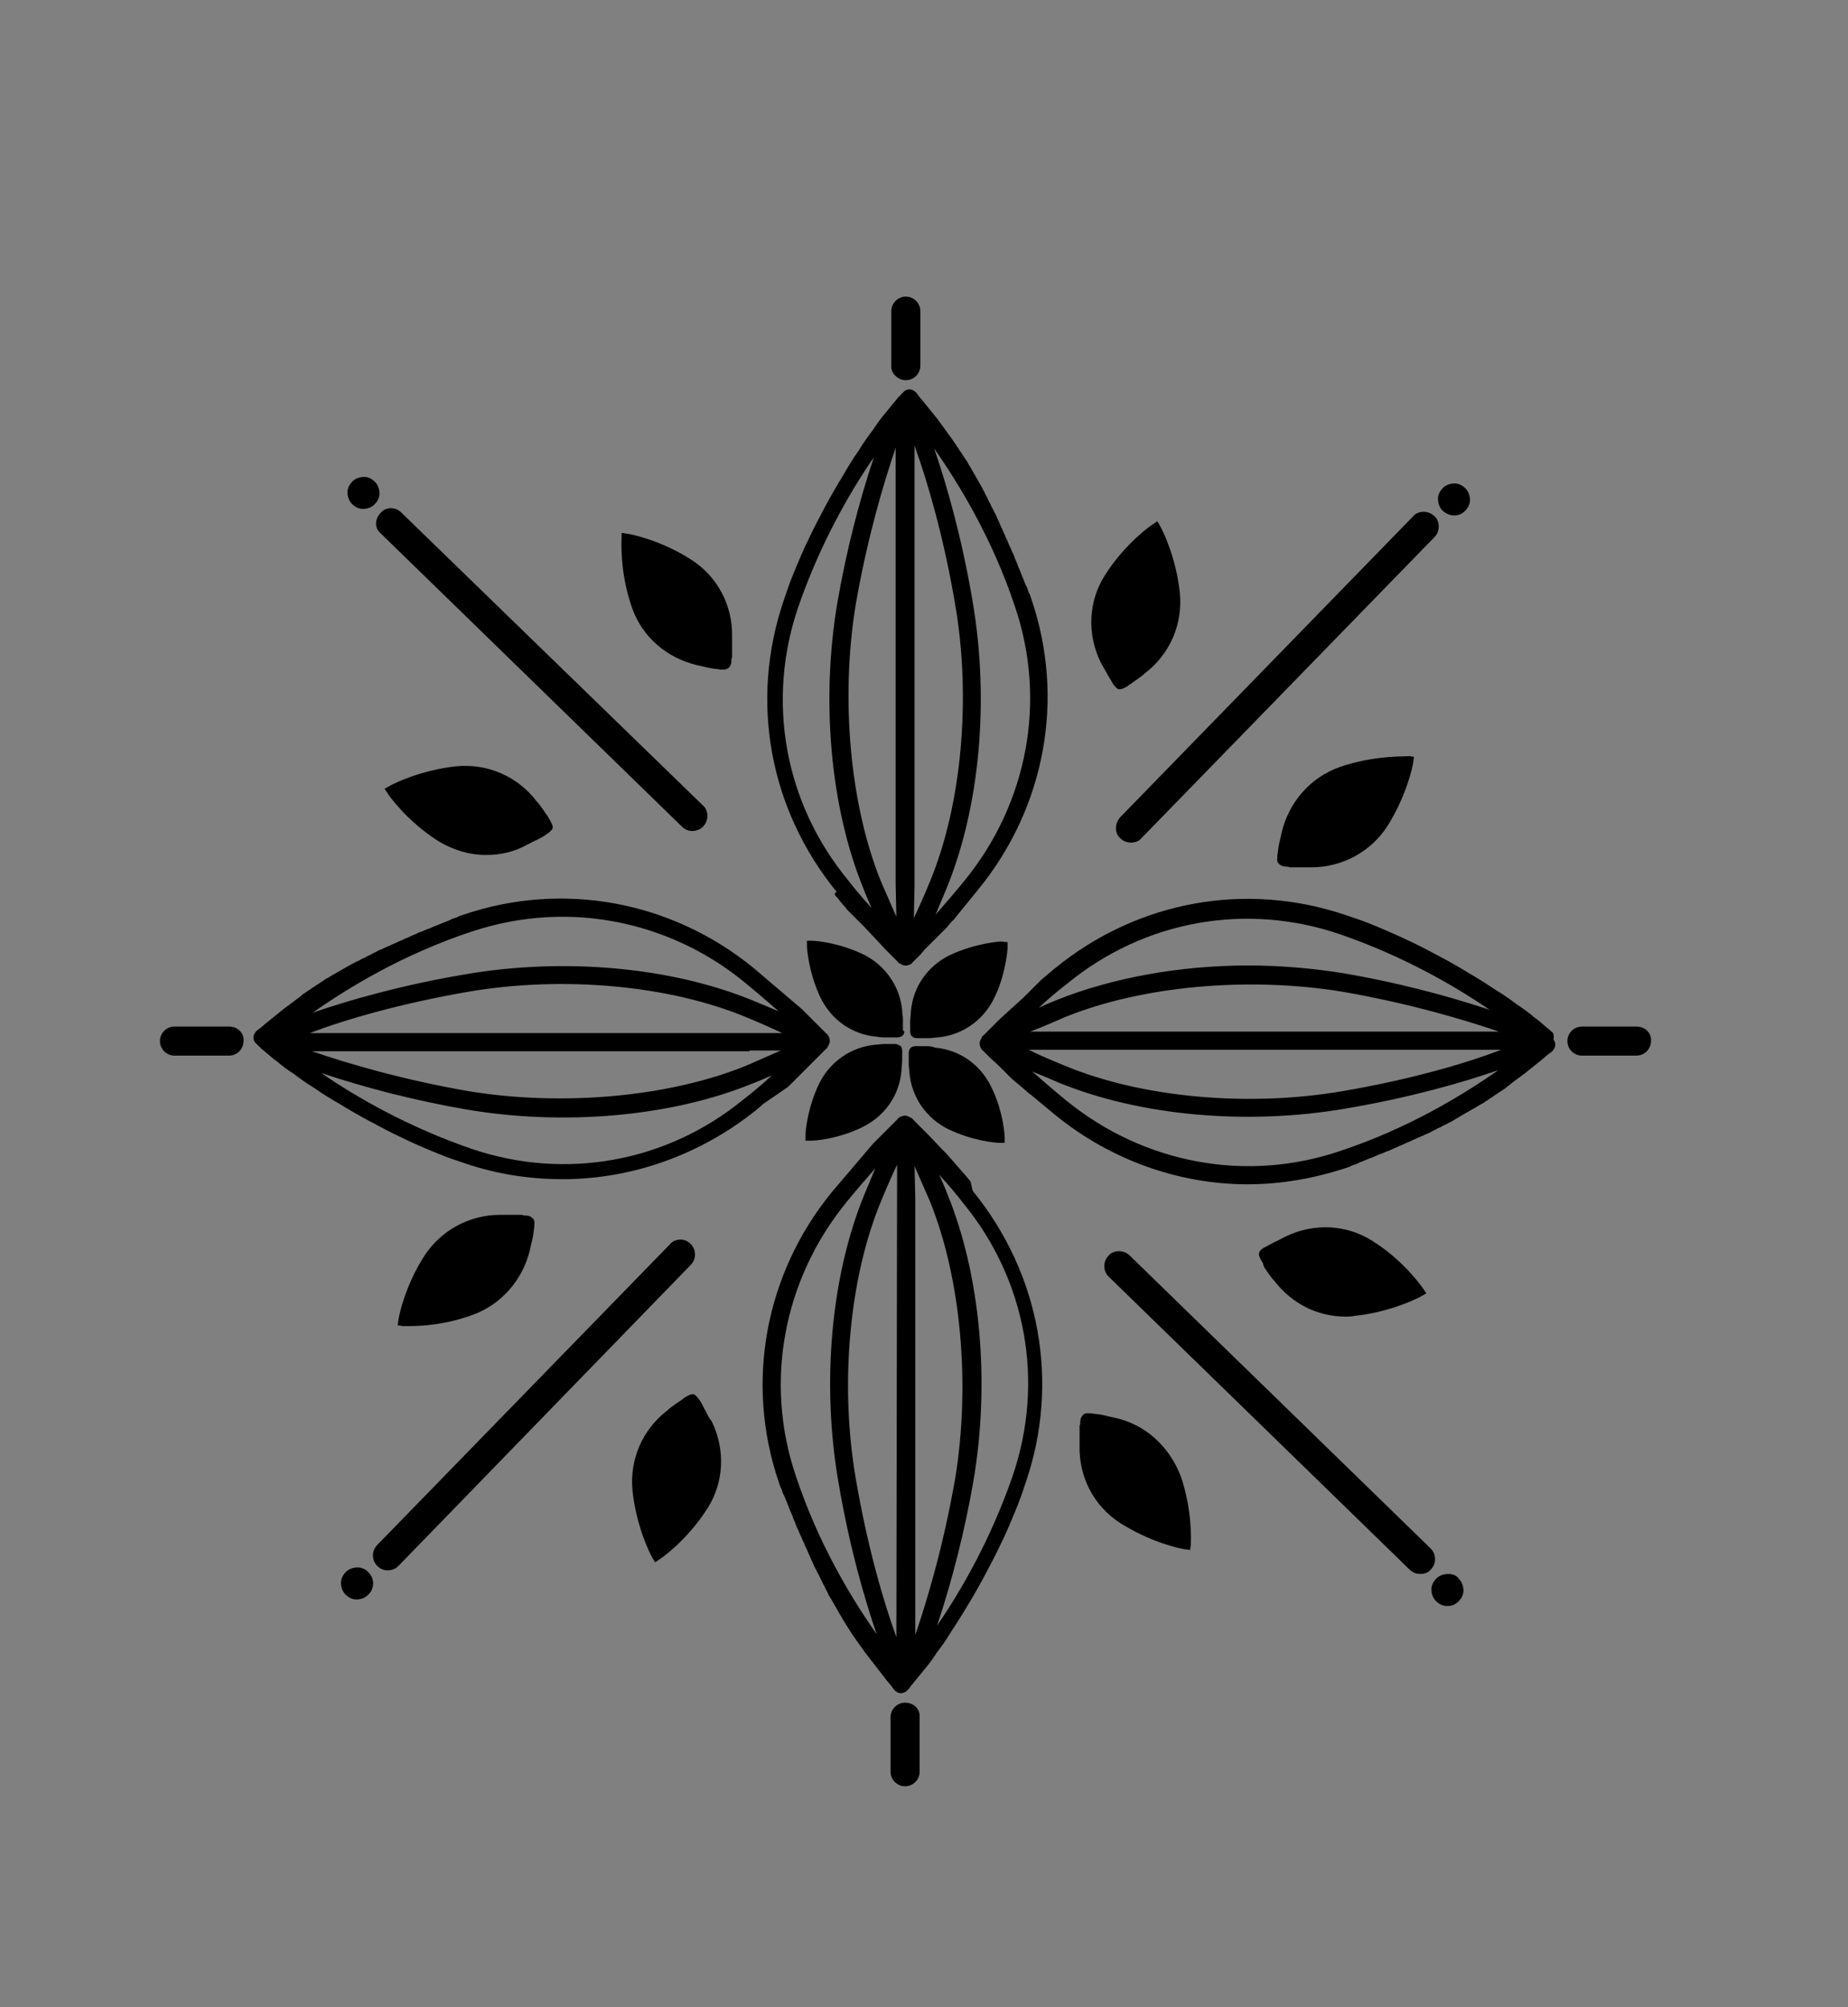 <svg xml:space="preserve" style="enable-background:new 0 0 254.2 276.1;" viewBox="0 0 254.2 276.1" y="0px" x="0px" xmlns:xlink="http://www.w3.org/1999/xlink" xmlns="http://www.w3.org/2000/svg" id="Layer_1" version="1.1">
<rect x="0" y="0" width="254.2" height="276.1" fill="#808080" stroke="none"/>
<style type="text/css">
	.st0{stroke:#FFFFFF;stroke-width:0.25;stroke-miterlimit:10;}
</style>
<g>
	<path d="M95.9,91.5c0.6,0.1,1.2,0.3,1.8,0.4c0.5,0.1,0.9,0.1,1.4,0.2l0.3,0c0.1,0,0.1,0,0.2,0c0.2,0,0.4-0.1,0.6-0.2
		c0.3-0.3,0.4-0.6,0.4-0.9c0-0.2,0-0.4,0.1-0.6c0-0.3,0-0.6,0-0.9l0-0.3c0-0.5,0-1.1,0-1.6c0.1-4.3-2-8.3-5.6-10.6
		c-4-2.6-8.1-3.5-8.9-3.6l-0.7-0.1L85.5,74c0,0.2-0.3,4.6,1.4,9.5C88.3,87.6,91.7,90.5,95.9,91.5z"></path>
	<path d="M75,111.8l-0.2-0.3c-0.3-0.4-0.6-0.9-1-1.3c-2.6-3.4-6.7-5.2-11-4.8c-4.8,0.5-8.5,2.3-9.2,2.7l-0.7,0.4l0.4,0.6
		c0.1,0.2,2.6,3.8,7,6.6c2,1.2,4.2,1.9,6.6,1.9c1.9,0,3.7-0.4,5.4-1.3c0.6-0.3,1.1-0.6,1.6-0.8c0.4-0.2,0.8-0.4,1.2-0.7l0.3-0.2
		c0.1-0.1,0.4-0.3,0.6-0.6c0.1-0.4-0.1-0.7-0.2-0.9c-0.1-0.2-0.2-0.4-0.3-0.5C75.4,112.3,75.2,112.1,75,111.8z"></path>
	<path d="M124.2,141.7C124.2,141.7,124.2,141.7,124.2,141.7v-0.1c0-0.2,0-0.3,0-0.5c0-0.2,0-0.5,0-0.7l0-0.2c0-0.4-0.1-0.8-0.1-1.2
		c-0.3-3.3-2.3-6.2-5.3-7.7c-3.3-1.6-6.5-1.9-7.1-1.9l-0.7,0l0,0.8c0,0.1,0.2,3.6,1.9,7.1c1.5,3,4.3,5,7.7,5.3
		c0.5,0.1,1,0.1,1.4,0.1c0.4,0,0.7,0,1.1,0l0.3,0c0.3,0,0.5-0.1,0.7-0.2c0.2-0.2,0.3-0.4,0.3-0.6L124.2,141.7z"></path>
	<path d="M115,123.3c0.2,0.2,0.4,0.4,0.5,0.6l0.5,0.6c0.2,0.2,0.4,0.4,0.5,0.6c0.2,0.2,0.4,0.4,0.6,0.6l0.6,0.6
		c0.2,0.2,0.4,0.4,0.6,0.6c0.2,0.2,0.4,0.4,0.6,0.6l3,3.2c0.2,0.2,0.4,0.4,0.6,0.6c0.2,0.2,0.4,0.4,0.6,0.6l0.4,0.4
		c0.1,0.1,0.1,0.2,0.2,0.2c0.2,0.1,0.4,0.2,0.6,0.3c0.1,0,0.2,0,0.3,0c0.3,0,0.5-0.1,0.7-0.2c0.1-0.1,0.2-0.1,0.2-0.2
		c0,0,0.1-0.1,0.2-0.2l0.3-0.3c0.2-0.2,0.4-0.4,0.6-0.6l0.1-0.1c0.1-0.2,0.3-0.3,0.4-0.5c0.2-0.2,0.4-0.4,0.6-0.6
		c0.2-0.2,0.4-0.4,0.6-0.6l0.6-0.6c0.2-0.2,0.4-0.4,0.6-0.6l0.6-0.6c0.2-0.2,0.4-0.4,0.5-0.6c0.2-0.2,0.3-0.4,0.5-0.5l3.5-4.3
		c9.2-11.3,11.9-26.2,7.3-39.8c-0.1-0.3-0.2-0.7-0.4-1c-0.1-0.3-0.2-0.7-0.4-1c-0.1-0.3-0.3-0.7-0.4-1c-0.1-0.3-0.3-0.7-0.4-1
		c-0.1-0.3-0.3-0.6-0.4-1c-0.1-0.3-0.3-0.6-0.4-1c-0.1-0.3-0.3-0.6-0.4-0.9c-0.1-0.3-0.3-0.6-0.4-0.9c-0.1-0.3-0.3-0.6-0.4-0.9
		c-0.1-0.3-0.3-0.6-0.4-0.9c-0.1-0.3-0.3-0.6-0.4-0.9c-0.1-0.3-0.3-0.6-0.4-0.9c-0.1-0.3-0.3-0.6-0.4-0.8c-0.1-0.3-0.3-0.5-0.4-0.8
		c-0.1-0.3-0.3-0.5-0.4-0.8c-0.1-0.3-0.3-0.5-0.4-0.8c-0.1-0.3-0.3-0.5-0.4-0.8c-0.1-0.2-0.3-0.5-0.4-0.7c-0.1-0.2-0.3-0.5-0.4-0.7
		c-0.1-0.2-0.3-0.5-0.4-0.7c-0.1-0.2-0.3-0.5-0.4-0.7c-0.1-0.2-0.3-0.4-0.4-0.7c-0.1-0.2-0.3-0.4-0.4-0.6l-0.4-0.6
		c-0.1-0.2-0.3-0.4-0.4-0.6c-0.1-0.2-0.3-0.4-0.4-0.6c-0.1-0.2-0.3-0.4-0.4-0.6l-2.1-2.9l-2.1-2.6c-0.3-0.3-0.6-0.7-0.8-1
		c-0.5-0.6-1.2-0.7-1.7-0.3c-0.2,0.2-0.4,0.4-0.6,0.6c0,0.1-0.1,0.1-0.2,0.2c-0.2,0.2-0.3,0.4-0.5,0.6c-0.4,0.5-0.9,1.1-1.3,1.6
		c-0.6,0.7-1.2,1.5-1.7,2.3c-0.7,0.9-1.4,1.9-2,2.9c-0.8,1.1-1.5,2.3-2.2,3.5c-0.8,1.3-1.6,2.7-2.3,4c-0.8,1.5-1.6,3-2.3,4.5
		c-0.8,1.6-1.5,3.3-2.2,5c-0.5,1.2-0.9,2.4-1.3,3.6c-4.7,13.8-2,28.7,7.3,40.1C114.7,122.8,114.8,123.1,115,123.3z M123.3,126.1
		c-0.7-1.6-1.4-3.2-2.1-4.8c-4.3-10.6-5.6-25.2-3.5-38.1c1.6-9.2,3.8-16.6,5.5-21.6v60.1L123.3,126.1z M115.2,82.8
		c-2.3,13.5-1,28.3,3.6,39.5c0.3,0.8,0.7,1.7,1.1,2.6c-1.2-1.3-2.3-2.6-3.3-3.9c-8.7-10.6-11.2-24.6-6.8-37.5
		c3-8.7,7.1-15.8,10.4-20.6C118.1,69.2,116.4,75.9,115.2,82.8z M130.2,122.2c4.6-11.2,5.9-25.9,3.6-39.4c-1.5-8.9-3.6-16.2-5.3-21.1
		c3.5,5,8,12.4,11.1,21.7c4.4,12.9,1.8,27-6.9,37.7c-1.3,1.6-2.6,3.1-4,4.7C129.2,124.6,129.7,123.4,130.2,122.2z M125.8,121.8V61.3
		c1.8,5,4,12.5,5.6,21.9c2.2,12.9,0.9,27.5-3.5,38.1c-0.7,1.7-1.4,3.3-2.2,5L125.8,121.8z"></path>
	<path d="M124.6,52.3c1.1,0,2-0.9,2-2v-7.5c0-1.1-0.9-2-2-2c-1.1,0-2,0.9-2,2v7.5C122.5,51.3,123.5,52.3,124.6,52.3z"></path>
	<path d="M52.4,73.4l41.4,40.3c0.4,0.4,0.9,0.6,1.4,0.6c0.6,0,1.1-0.2,1.5-0.6c0.4-0.4,0.6-0.9,0.6-1.5c0-0.5-0.2-1.1-0.6-1.4
		L55.2,70.5c-0.4-0.4-0.9-0.6-1.4-0.6h0c-0.5,0-1.1,0.2-1.4,0.6C51.5,71.4,51.5,72.7,52.4,73.4z"></path>
	<path d="M49.9,70c0,0,0.1,0,0.1,0c0.5,0,1.1-0.2,1.5-0.6c0.4-0.4,0.7-0.9,0.7-1.5c0-0.6-0.2-1.2-0.6-1.6c-0.4-0.4-0.9-0.7-1.5-0.7
		c-0.6,0-1.2,0.2-1.6,0.6c-0.4,0.4-0.7,0.9-0.7,1.5c0,0.6,0.2,1.2,0.6,1.6C48.8,69.7,49.3,70,49.9,70z"></path>
	<path d="M64.9,180.9c4-1.4,7-4.8,8-9c0.1-0.6,0.3-1.2,0.4-1.8c0.1-0.4,0.1-0.9,0.2-1.4l0-0.3c0-0.1,0.1-0.5-0.2-0.8
		c-0.3-0.3-0.6-0.4-0.9-0.4c-0.2,0-0.4,0-0.6-0.1c-0.3,0-0.6,0-0.9,0l-0.3,0c-0.5,0-1.1,0-1.6,0c-0.1,0-0.2,0-0.2,0
		c-4.2,0-8.1,2.1-10.4,5.6c-2.6,4-3.5,8.1-3.6,8.9l-0.1,0.7l0.7,0.1c0.1,0,0.4,0,1.1,0C58.1,182.4,61.3,182.2,64.9,180.9z"></path>
	<path d="M96.9,193.8L96.9,193.8c-0.2-0.4-0.4-0.8-0.6-1.1l-0.2-0.3c-0.1-0.1-0.3-0.4-0.6-0.6c-0.4-0.1-0.7,0.1-0.9,0.2
		c-0.2,0.1-0.4,0.2-0.5,0.3c-0.3,0.2-0.5,0.4-0.7,0.5l-0.3,0.2c-0.4,0.3-0.9,0.6-1.3,1c-3.4,2.6-5.2,6.7-4.8,11
		c0.5,4.8,2.3,8.5,2.7,9.2l0.4,0.7l0.6-0.4c0.2-0.1,3.8-2.6,6.6-7c2.3-3.6,2.5-8.1,0.6-12C97.4,194.9,97.2,194.3,96.9,193.8z"></path>
	<path d="M123.2,143.6l-0.1,0c0,0-0.1,0-0.1,0l-0.2,0l0,0c-0.1,0-0.2,0-0.3,0c-0.2,0-0.5,0-0.7,0l-0.2,0c-0.4,0-0.8,0.1-1.2,0.1
		c-3.3,0.3-6.2,2.3-7.7,5.3c-1.6,3.3-1.9,6.5-1.9,7.1l0,0.8l0.8,0c0.4,0,3.7-0.2,7.1-1.9c3-1.5,5-4.3,5.3-7.7c0-0.5,0.1-1,0.1-1.4
		c0-0.3,0-0.7,0-1l0-0.3c0-0.1,0-0.5-0.2-0.7C123.6,143.7,123.3,143.6,123.2,143.6z"></path>
	<path d="M108.4,149.5c0.2-0.2,0.4-0.4,0.6-0.6l0.6-0.6c0.2-0.2,0.4-0.4,0.6-0.6c0.2-0.2,0.4-0.4,0.6-0.6c0.2-0.2,0.4-0.4,0.6-0.6
		c0.2-0.2,0.4-0.4,0.6-0.6l0.6-0.6l1-1c0.1-0.1,0.2-0.1,0.2-0.2c0.1-0.2,0.2-0.4,0.3-0.6c0.1-0.4,0-0.8-0.2-1.1
		c-0.1-0.1-0.1-0.2-0.2-0.2c0,0-0.1-0.1-0.1-0.1l-0.3-0.3c-0.2-0.2-0.4-0.4-0.6-0.6c-0.2-0.2-0.4-0.4-0.6-0.6
		c-0.2-0.2-0.4-0.4-0.6-0.6c-0.2-0.2-0.4-0.4-0.6-0.6c-0.2-0.2-0.4-0.4-0.6-0.6l-6.7-5.7c-11.3-9.2-26.2-11.9-39.8-7.3
		c-0.3,0.1-0.7,0.2-1,0.4c-0.3,0.1-0.7,0.2-1,0.4c-0.3,0.1-0.7,0.3-1,0.4c-0.3,0.1-0.7,0.3-1,0.4c-0.3,0.1-0.6,0.3-1,0.4
		c-0.3,0.1-0.6,0.3-1,0.4c-0.3,0.1-0.6,0.3-0.9,0.4c-0.3,0.1-0.6,0.3-0.9,0.4c-0.3,0.1-0.6,0.3-0.9,0.4c-0.3,0.1-0.6,0.3-0.9,0.4
		c-0.3,0.1-0.6,0.3-0.9,0.4l-0.9,0.4c-0.3,0.1-0.6,0.3-0.8,0.4c-0.3,0.1-0.5,0.3-0.8,0.4c-0.3,0.1-0.5,0.3-0.8,0.4
		c-0.3,0.1-0.5,0.3-0.8,0.4c-0.3,0.1-0.5,0.3-0.8,0.4c-0.2,0.1-0.5,0.3-0.7,0.4c-0.2,0.1-0.5,0.3-0.7,0.4c-0.2,0.1-0.5,0.3-0.7,0.4
		c-0.2,0.1-0.5,0.3-0.7,0.4c-0.2,0.1-0.4,0.3-0.7,0.4c-0.2,0.1-0.4,0.3-0.6,0.4c-0.2,0.1-0.4,0.3-0.6,0.4c-0.2,0.1-0.4,0.3-0.6,0.4
		c-0.2,0.1-0.4,0.3-0.6,0.4c-0.2,0.1-0.4,0.3-0.6,0.4c-0.2,0.1-0.4,0.3-0.5,0.4l-2.4,1.8l-2.6,2.1c-0.3,0.3-0.7,0.6-1,0.8
		c-0.6,0.5-0.7,1.2-0.3,1.7c0.2,0.2,0.4,0.4,0.6,0.6c0.1,0,0.1,0.1,0.2,0.2c0.2,0.2,0.4,0.3,0.6,0.5c0.5,0.4,1,0.9,1.6,1.3
		c0.7,0.6,1.5,1.2,2.3,1.7c0.9,0.7,1.9,1.4,2.9,2c1.1,0.8,2.3,1.5,3.5,2.2c1.3,0.8,2.7,1.6,4,2.3c1.5,0.8,3,1.6,4.5,2.3
		c1.6,0.8,3.3,1.5,5,2.2c1.2,0.5,2.4,0.9,3.6,1.3c4.4,1.5,8.9,2.2,13.5,2.2c9.6,0,19-3.4,26.6-9.5c0.2-0.2,0.4-0.3,0.6-0.5
		c0.2-0.2,0.4-0.4,0.6-0.5L108.4,149.5z M103.1,144.5l4.3,0c-1.6,0.7-3.2,1.4-4.8,2.1c-10.6,4.3-25.2,5.6-38.1,3.5
		c-9.2-1.6-16.6-3.8-21.6-5.5H103.1z M64.1,152.6c13.5,2.3,28.3,1,39.5-3.6c0.8-0.3,1.7-0.7,2.6-1.1c-1.3,1.2-2.6,2.3-3.9,3.3
		c-10.6,8.7-24.6,11.2-37.5,6.8c-8.7-3-15.8-7.1-20.6-10.4C50.5,149.7,57.2,151.4,64.1,152.6z M103.5,137.6
		c-11.2-4.6-25.9-5.9-39.4-3.6c-8.9,1.5-16.2,3.6-21.1,5.3c5-3.5,12.4-8,21.7-11.1c4.2-1.4,8.4-2.1,12.7-2.1c8.9,0,17.8,3.1,25,9
		c1.6,1.3,3.1,2.6,4.7,4C105.9,138.6,104.7,138.1,103.5,137.6z M64.5,136.4c12.9-2.2,27.5-0.9,38.1,3.5c1.7,0.7,3.3,1.4,5,2.2l-65,0
		C47.6,140.2,55.2,138,64.5,136.4z"></path>
	<path d="M31.5,141.2H24c-1.1,0-2,0.9-2,2c0,1.1,0.9,2,2,2h7.5c1.1,0,2-0.9,2-2C33.6,142.1,32.7,141.2,31.5,141.2z"></path>
	<path d="M95,171.1L95,171.1c-0.4-0.4-0.9-0.6-1.4-0.6h0c-0.5,0-1.1,0.2-1.4,0.6l-40.3,41.4c-0.8,0.8-0.8,2.1,0,2.9
		c0.4,0.4,0.9,0.6,1.4,0.6c0.6,0,1.1-0.2,1.5-0.6L95,174C95.8,173.2,95.8,171.9,95,171.1z"></path>
	<path d="M49.2,215.6L49.2,215.6c-0.6,0-1.2,0.2-1.6,0.6c-0.4,0.4-0.7,0.9-0.7,1.5c0,0.6,0.2,1.2,0.6,1.6c0.4,0.4,0.9,0.7,1.5,0.7
		c0,0,0.1,0,0.1,0c0.5,0,1.1-0.2,1.5-0.6c0.9-0.8,1-2.2,0.1-3.1C50.4,215.9,49.8,215.6,49.2,215.6z"></path>
	<path d="M153.3,195c-0.6-0.1-1.2-0.3-1.8-0.4c-0.5-0.1-0.9-0.1-1.4-0.2l-0.3,0c-0.1,0-0.5-0.1-0.8,0.2c-0.3,0.3-0.4,0.6-0.4,0.9
		c0,0.2,0,0.4-0.1,0.6c0,0.3,0,0.6,0,0.8l0,0.4c0,0.5,0,1.1,0,1.6c-0.1,4.3,2,8.3,5.6,10.6c4.1,2.6,8.1,3.5,8.9,3.6l0.7,0.1l0.1-0.7
		c0-0.2,0.3-4.6-1.4-9.5C160.8,198.9,157.5,195.9,153.3,195z"></path>
	<path d="M174.1,174.6l0.2,0.3c0.3,0.4,0.6,0.9,1,1.3c2.4,3.1,5.9,4.9,9.8,4.9c0.4,0,0.8,0,1.2-0.1c4.8-0.5,8.5-2.3,9.2-2.7l0.7-0.4
		l-0.4-0.6c-0.3-0.4-2.7-3.9-7-6.6c-3.6-2.3-8.1-2.5-12-0.6c-0.6,0.3-1.1,0.6-1.6,0.8c-0.4,0.2-0.7,0.4-1.1,0.6l-0.4,0.2
		c-0.1,0.1-0.4,0.3-0.5,0.6c-0.1,0.4,0.1,0.7,0.2,0.9c0.1,0.2,0.2,0.4,0.3,0.5C173.8,174.1,173.9,174.4,174.1,174.6z"></path>
	<path d="M127.3,143.9c-0.3,0-0.7,0-1,0l-0.3,0c-0.1,0-0.5,0-0.7,0.2c-0.3,0.3-0.3,0.6-0.3,0.8c0,0.2,0,0.3,0,0.5c0,0.2,0,0.5,0,0.7
		l0,0.3c0,0.4,0.1,0.8,0.1,1.2c0.3,3.3,2.3,6.2,5.3,7.7c3.3,1.6,6.5,1.9,7.1,1.9l0.7,0l0-0.7c0-0.1-0.1-3.5-1.9-7.1
		c-1.5-3-4.3-5-7.7-5.3C128.2,143.9,127.7,143.9,127.3,143.9z"></path>
	<path d="M133.5,162.5c-0.2-0.2-0.3-0.4-0.5-0.6l-2.8-3.2c-0.2-0.2-0.4-0.4-0.6-0.6l-1.8-1.9c-0.2-0.2-0.4-0.4-0.6-0.6l-1.6-1.6
		c-0.1-0.1-0.1-0.2-0.2-0.2c-0.2-0.1-0.4-0.2-0.6-0.3c-0.4-0.1-0.8,0-1.1,0.2c-0.1,0.1-0.2,0.1-0.2,0.2l-0.4,0.4
		c-0.2,0.2-0.4,0.4-0.6,0.6c-0.2,0.2-0.4,0.4-0.6,0.6c-0.2,0.2-0.4,0.4-0.6,0.6c-0.2,0.2-0.4,0.4-0.6,0.6c-0.2,0.2-0.4,0.4-0.6,0.6
		l-5.7,6.7c-9.2,11.3-11.9,26.2-7.3,39.8c0.1,0.3,0.2,0.7,0.4,1c0.1,0.3,0.2,0.7,0.4,1c0.1,0.3,0.3,0.7,0.4,1c0.1,0.3,0.3,0.7,0.4,1
		c0.1,0.3,0.3,0.6,0.4,1c0.1,0.3,0.3,0.6,0.4,1c0.1,0.3,0.3,0.6,0.4,0.9c0.1,0.3,0.3,0.6,0.4,0.9c0.1,0.3,0.3,0.6,0.4,0.9
		c0.1,0.3,0.3,0.6,0.4,0.9c0.1,0.3,0.3,0.6,0.4,0.9c0.1,0.3,0.3,0.6,0.4,0.9c0.1,0.3,0.3,0.6,0.4,0.8c0.1,0.3,0.3,0.5,0.4,0.8
		l0.4,0.8c0.1,0.3,0.3,0.5,0.4,0.8c0.1,0.3,0.3,0.5,0.4,0.8c0.1,0.3,0.3,0.5,0.4,0.7c0.1,0.2,0.3,0.5,0.4,0.7l0.4,0.7
		c0.1,0.2,0.3,0.5,0.4,0.7c0.1,0.2,0.3,0.4,0.4,0.7l1.2,1.9c0.1,0.2,0.3,0.4,0.4,0.6l1.5,2.1l3.1,4c0.3,0.3,0.6,0.7,0.8,1
		c0.3,0.4,0.7,0.6,1,0.6c0.2,0,0.5-0.1,0.7-0.2c0.2-0.2,0.4-0.4,0.6-0.6l0-0.1c0,0,0.1-0.1,0.1-0.1c0.2-0.2,0.3-0.4,0.5-0.6
		c0.4-0.5,0.9-1.1,1.3-1.6c0.6-0.7,1.2-1.5,1.7-2.3c0.7-0.9,1.4-1.9,2-2.9c0.7-1.1,1.5-2.3,2.2-3.5c0.8-1.3,1.6-2.7,2.3-4
		c0.8-1.5,1.6-3,2.3-4.5c0.8-1.6,1.5-3.3,2.2-5c0.5-1.2,0.9-2.4,1.3-3.6c4.7-13.7,2-28.7-7.3-40.1L133.5,162.5z M125.8,160.4
		c0.7,1.6,1.4,3.2,2.1,4.8c4.3,10.6,5.6,25.2,3.5,38.1c-1.6,9.2-3.8,16.6-5.5,21.6v-60.1L125.8,160.4z M133.9,203.7
		c2.3-13.5,1-28.3-3.6-39.5c-0.3-0.8-0.7-1.7-1.1-2.6c1.2,1.3,2.3,2.6,3.3,3.9c8.7,10.6,11.2,24.6,6.8,37.5
		c-3,8.7-7.1,15.8-10.4,20.6C131,217.3,132.7,210.6,133.9,203.7z M118.9,164.3c-4.6,11.2-5.9,25.9-3.6,39.4
		c1.5,8.9,3.6,16.2,5.3,21.1c-3.5-5-8-12.4-11.1-21.7c-4.4-12.9-1.8-27,6.9-37.7c1.3-1.6,2.6-3.1,4-4.7
		C119.9,161.9,119.4,163.1,118.9,164.3z M123.3,225.2c-1.8-5-4-12.5-5.6-21.9c-2.2-12.9-0.9-27.5,3.5-38.1c0.7-1.7,1.4-3.3,2.2-5
		L123.3,225.2z"></path>
	<path d="M124.5,234.2L124.5,234.2c-1.1,0-2,0.9-2,2v7.5c0,1.1,0.9,2,2,2c1.1,0,2-0.9,2-2v-7.5C126.6,235.1,125.7,234.2,124.5,234.2
		z"></path>
	<path d="M196.8,213l-41.4-40.3c-0.4-0.4-0.9-0.6-1.5-0.6c-0.5,0-1.1,0.2-1.4,0.6c-0.8,0.8-0.8,2.1,0,2.9l41.4,40.3
		c0.4,0.4,0.9,0.6,1.5,0.6c0.5,0,1.1-0.2,1.4-0.6C197.6,215.1,197.6,213.8,196.8,213z"></path>
	<path d="M199.2,216.5L199.2,216.5c-0.6,0-1.2,0.2-1.6,0.6c-0.4,0.4-0.7,0.9-0.7,1.5c0,0.6,0.2,1.2,0.6,1.6c0.4,0.4,0.9,0.7,1.5,0.7
		c0,0,0.1,0,0.1,0c0.6,0,1.1-0.2,1.5-0.6c0.4-0.4,0.7-0.9,0.7-1.5c0-0.6-0.2-1.2-0.6-1.6C200.4,216.7,199.8,216.5,199.2,216.5z"></path>
	<path d="M184.3,105.5c-4,1.4-7,4.8-8,9c-0.1,0.6-0.3,1.2-0.4,1.8c-0.1,0.5-0.1,0.9-0.2,1.4l0,0.3c0,0.2-0.1,0.5,0.2,0.8
		c0.3,0.3,0.7,0.4,0.9,0.4c0.2,0,0.4,0,0.6,0.1c0.3,0,0.6,0,0.9,0l0.3,0c0.5,0,1.1,0,1.6,0l0.2,0c4.2,0,8.1-2.1,10.4-5.6
		c2.6-4.1,3.5-8.1,3.6-8.9l0.1-0.7l-0.7-0.1C193.6,104.1,189.2,103.8,184.3,105.5z"></path>
	<path d="M152.3,92.7c0.2,0.4,0.5,0.8,0.7,1.2l0.2,0.3c0.1,0.1,0.3,0.4,0.6,0.6c0.1,0,0.2,0,0.2,0c0.3,0,0.5-0.1,0.7-0.2
		c0.2-0.1,0.4-0.2,0.5-0.3c0.2-0.2,0.5-0.3,0.7-0.5l0.3-0.2c0.4-0.3,0.9-0.6,1.3-1c3.4-2.6,5.2-6.7,4.8-11c-0.5-4.8-2.3-8.5-2.7-9.2
		l-0.4-0.7l-0.6,0.4c-0.2,0.1-3.8,2.6-6.6,7c-2.3,3.6-2.5,8.1-0.6,12C151.7,91.6,152,92.2,152.3,92.7z"></path>
	<path d="M137.7,129.5c-0.1,0-3.5,0.2-7.1,1.9c-3,1.5-5,4.3-5.3,7.7c0,0.5-0.1,0.9-0.1,1.4c0,0.4,0,0.7,0,1.1l0,0.2
		c0,0.1,0,0.5,0.2,0.7c0.3,0.3,0.6,0.3,0.8,0.3h0.1c0.2,0,0.3,0,0.5,0c0.2,0,0.4,0,0.6,0l0.4,0c0.4,0,0.8-0.1,1.2-0.1
		c3.3-0.3,6.2-2.3,7.7-5.3c1.5-3,1.8-6,1.9-6.9l0-0.4h0l0-0.5L137.7,129.5z"></path>
	<path d="M213.4,141.9c-0.1-0.1-0.1-0.1-0.2-0.2c-0.2-0.2-0.4-0.3-0.6-0.5c-0.5-0.4-1-0.9-1.6-1.3c-0.7-0.6-1.5-1.2-2.3-1.7
		c-0.9-0.7-1.9-1.4-2.9-2c-1.2-0.8-2.3-1.5-3.5-2.2c-1.3-0.8-2.7-1.6-4-2.3c-1.5-0.8-3-1.6-4.5-2.3c-1.7-0.8-3.3-1.5-5-2.2
		c-1.2-0.5-2.4-0.9-3.6-1.3c-13.8-4.7-28.7-2-40.1,7.3l-1.9,1.6c-0.2,0.2-0.4,0.4-0.6,0.6c-0.2,0.2-0.4,0.4-0.6,0.6
		c-0.2,0.2-0.4,0.4-0.6,0.6c-0.2,0.2-0.4,0.4-0.6,0.6l-3.2,2.9c-0.2,0.2-0.4,0.4-0.6,0.6l-1.3,1.3c-0.1,0.1-0.2,0.2-0.3,0.3
		l-0.1,0.1c-0.1,0.1-0.2,0.1-0.2,0.2c-0.1,0.2-0.2,0.4-0.3,0.6c-0.1,0.4,0,0.8,0.2,1.1c0.1,0.1,0.1,0.2,0.2,0.2l0.4,0.4
		c0.2,0.2,0.4,0.4,0.6,0.6l1.2,1.1c0.2,0.2,0.4,0.4,0.6,0.6l0.6,0.6c0.2,0.2,0.4,0.4,0.6,0.6l1.9,1.6c0.2,0.2,0.4,0.4,0.6,0.5
		l3.5,2.9c7.5,6.1,16.9,9.5,26.4,9.5c4.6,0,9.1-0.8,13.4-2.2c0.3-0.1,0.7-0.2,1-0.4c0.3-0.1,0.7-0.2,1-0.4c0.3-0.1,0.7-0.3,1-0.4
		c0.3-0.1,0.7-0.3,1-0.4c0.3-0.1,0.6-0.3,1-0.4c0.3-0.1,0.6-0.3,1-0.4c0.3-0.1,0.6-0.3,0.9-0.4c0.3-0.1,0.6-0.3,0.9-0.4
		c0.3-0.1,0.6-0.3,0.9-0.4c0.3-0.1,0.6-0.3,0.9-0.4c0.3-0.1,0.6-0.3,0.9-0.4c0.3-0.1,0.6-0.3,0.9-0.4c0.3-0.1,0.6-0.3,0.8-0.4
		c0.3-0.1,0.5-0.3,0.8-0.4c0.3-0.1,0.5-0.3,0.8-0.4c0.3-0.1,0.5-0.3,0.8-0.4l1.5-0.9c0.2-0.1,0.5-0.3,0.7-0.4
		c0.2-0.1,0.5-0.3,0.7-0.4c0.2-0.1,0.5-0.3,0.7-0.4c0.2-0.1,0.4-0.3,0.7-0.4c0.2-0.1,0.4-0.3,0.6-0.4c0.2-0.1,0.4-0.3,0.6-0.4
		c0.2-0.1,0.4-0.3,0.6-0.4c0.2-0.1,0.4-0.3,0.6-0.4l0.6-0.4c0.2-0.1,0.4-0.3,0.5-0.4c0.2-0.1,0.3-0.2,0.5-0.4l1.9-1.4l2.6-2.1
		c0.3-0.3,0.7-0.6,1-0.8c0.6-0.5,0.7-1.2,0.3-1.7C213.8,142.2,213.6,142,213.4,141.9z M145.6,148.9c11.2,4.6,25.9,5.9,39.4,3.6
		c8.9-1.5,16.2-3.6,21.1-5.3c-5,3.5-12.4,8-21.7,11.1c-12.9,4.4-27,1.8-37.7-6.9c-1.6-1.3-3.1-2.6-4.7-4
		C143.3,147.9,144.4,148.4,145.6,148.9z M184.6,150.1c-12.9,2.2-27.5,0.9-38.1-3.5c-1.7-0.7-3.4-1.4-5-2.2l65,0
		C201.5,146.3,194,148.5,184.6,150.1z M185,133.9c-4.3-0.7-8.8-1.1-13.3-1.1c-9.4,0-18.7,1.7-26.2,4.7c-0.8,0.3-1.7,0.7-2.6,1.1
		c1.3-1.2,2.6-2.3,3.9-3.3c10.6-8.7,24.6-11.2,37.5-6.8c8.7,3,15.8,7.1,20.6,10.4C198.6,136.8,191.9,135.1,185,133.9z M146.5,139.9
		L146.5,139.9c10.6-4.3,25.2-5.6,38.1-3.5c9.2,1.6,16.6,3.8,21.6,5.5H146l-4.3,0C143.3,141.3,144.9,140.6,146.5,139.9z"></path>
	<path d="M225.1,141.2h-7.5c-1.1,0-2,0.9-2,2c0,1.1,0.9,2,2,2h7.5c1.1,0,2-0.9,2-2C227.2,142.1,226.3,141.2,225.1,141.2z"></path>
	<path d="M154.1,115.3c0.4,0.4,0.9,0.6,1.5,0.6c0.5,0,1.1-0.2,1.4-0.6l40.3-41.4c0.4-0.4,0.6-0.9,0.6-1.5c0-0.5-0.2-1.1-0.6-1.4
		c-0.4-0.4-0.9-0.6-1.5-0.6c-0.5,0-1.1,0.2-1.4,0.6l-40.3,41.4C153.3,113.3,153.3,114.6,154.1,115.3z"></path>
	<path d="M200,70.9c0.6,0,1.1-0.2,1.5-0.6c0.4-0.4,0.7-0.9,0.7-1.5c0-0.6-0.2-1.2-0.6-1.6c-0.4-0.4-0.9-0.7-1.5-0.7
		c-0.6,0-1.2,0.2-1.6,0.6c-0.4,0.4-0.7,0.9-0.7,1.5c0,0.6,0.2,1.2,0.6,1.6C198.8,70.6,199.4,70.9,200,70.9z"></path>
</g>
<g>
	<g>
		<g>
			<g>
				<path d="M429.3,60.1c0.3,0.1,0.7,0.1,1,0.2c0.3,0,0.5,0.1,0.8,0.1l0.2,0c0,0,0.1,0,0.1,0c0.1,0,0.2,0,0.3-0.1
					c0.2-0.1,0.2-0.4,0.2-0.5c0-0.1,0-0.2,0-0.4c0-0.2,0-0.3,0-0.5l0-0.2c0-0.3,0-0.6,0-0.9c0-2.4-1.1-4.7-3.2-6c-2.3-1.5-4.6-2-5-2
					l-0.4-0.1l0,0.4c0,0.1-0.2,2.6,0.8,5.4C425,57.9,426.9,59.5,429.3,60.1z"></path>
				<path d="M417.5,71.6l-0.1-0.1c-0.2-0.2-0.4-0.5-0.5-0.7c-1.5-1.9-3.8-3-6.2-2.7c-2.7,0.3-4.8,1.3-5.2,1.5l-0.4,0.2l0.2,0.4
					c0.1,0.1,1.5,2.1,4,3.7c1.1,0.7,2.4,1.1,3.7,1.1c1.1,0,2.1-0.2,3.1-0.7c0.3-0.2,0.6-0.3,0.9-0.5c0.2-0.1,0.5-0.3,0.7-0.4
					l0.2-0.1c0.1,0,0.3-0.1,0.3-0.4c0.1-0.2-0.1-0.4-0.1-0.5c-0.1-0.1-0.1-0.2-0.2-0.3C417.7,71.9,417.6,71.7,417.5,71.6z"></path>
				<path d="M445.3,88.5C445.3,88.5,445.3,88.5,445.3,88.5L445.3,88.5c0-0.2,0-0.3,0-0.3c0-0.1,0-0.3,0-0.4l0-0.1
					c0-0.2,0-0.5-0.1-0.7c-0.2-1.9-1.3-3.5-3-4.3c-1.9-0.9-3.7-1.1-4-1.1l-0.4,0l0,0.4c0,0.1,0.1,2,1.1,4c0.8,1.7,2.4,2.8,4.3,3
					c0.3,0,0.5,0,0.8,0.1c0.2,0,0.4,0,0.6,0l0.2,0c0.2,0,0.3,0,0.4-0.1C445.3,88.8,445.3,88.7,445.3,88.5L445.3,88.5z"></path>
				<path d="M440.1,78.1c0.1,0.1,0.2,0.2,0.3,0.4l0.3,0.4c0.1,0.1,0.2,0.2,0.3,0.4c0.1,0.1,0.2,0.2,0.3,0.4l0.3,0.4
					c0.1,0.1,0.2,0.2,0.3,0.4c0.1,0.1,0.2,0.2,0.3,0.4l1.7,1.8c0.1,0.1,0.2,0.2,0.3,0.4c0.1,0.1,0.2,0.2,0.3,0.4l0.2,0.2
					c0,0,0.1,0.1,0.1,0.1c0.1,0.1,0.2,0.1,0.3,0.2c0.1,0,0.1,0,0.2,0c0.1,0,0.3,0,0.4-0.1c0,0,0.1-0.1,0.1-0.1c0,0,0,0,0.1-0.1
					l0.2-0.2c0.1-0.1,0.2-0.2,0.3-0.3l0.1-0.1c0.1-0.1,0.2-0.2,0.2-0.3c0.1-0.1,0.2-0.2,0.3-0.3c0.1-0.1,0.2-0.2,0.3-0.4l0.3-0.4
					c0.1-0.1,0.2-0.2,0.3-0.4l0.3-0.4c0.1-0.1,0.2-0.2,0.3-0.4c0.1-0.1,0.2-0.2,0.3-0.3l2-2.4c5.2-6.4,6.7-14.8,4.1-22.6
					c-0.1-0.2-0.1-0.4-0.2-0.6c-0.1-0.2-0.1-0.4-0.2-0.6c-0.1-0.2-0.1-0.4-0.2-0.6c-0.1-0.2-0.1-0.4-0.2-0.6
					c-0.1-0.2-0.1-0.4-0.2-0.6c-0.1-0.2-0.2-0.4-0.2-0.5c-0.1-0.2-0.2-0.4-0.2-0.5c-0.1-0.2-0.2-0.3-0.2-0.5
					c-0.1-0.2-0.2-0.3-0.2-0.5c-0.1-0.2-0.2-0.3-0.2-0.5c-0.1-0.2-0.2-0.3-0.2-0.5c-0.1-0.2-0.2-0.3-0.2-0.5
					c-0.1-0.2-0.2-0.3-0.2-0.5c-0.1-0.2-0.2-0.3-0.2-0.5c-0.1-0.2-0.2-0.3-0.2-0.5c-0.1-0.1-0.2-0.3-0.2-0.4
					c-0.1-0.1-0.2-0.3-0.2-0.4c-0.1-0.1-0.2-0.3-0.2-0.4c-0.1-0.1-0.2-0.3-0.2-0.4c-0.1-0.1-0.2-0.3-0.2-0.4
					c-0.1-0.1-0.2-0.3-0.2-0.4c-0.1-0.1-0.2-0.3-0.2-0.4c-0.1-0.1-0.2-0.2-0.2-0.4l-0.2-0.4c-0.1-0.1-0.2-0.2-0.2-0.3
					c-0.1-0.1-0.2-0.2-0.2-0.3c-0.1-0.1-0.1-0.2-0.2-0.3l-1.2-1.7l-1.2-1.5c-0.2-0.2-0.3-0.4-0.5-0.6c-0.3-0.3-0.7-0.4-1-0.2
					c-0.1,0.1-0.2,0.2-0.3,0.3c0,0-0.1,0.1-0.1,0.1c-0.1,0.1-0.2,0.2-0.3,0.3c-0.2,0.3-0.5,0.6-0.7,0.9c-0.3,0.4-0.7,0.8-1,1.3
					c-0.4,0.5-0.8,1.1-1.1,1.6c-0.4,0.6-0.9,1.3-1.3,2c-0.4,0.7-0.9,1.5-1.3,2.3c-0.5,0.8-0.9,1.7-1.3,2.6c-0.4,0.9-0.8,1.9-1.2,2.8
					c-0.3,0.7-0.5,1.4-0.8,2c-2.7,7.8-1.1,16.3,4.1,22.7C439.9,77.8,440,77.9,440.1,78.1z M444.8,79.7c-0.4-0.9-0.8-1.8-1.2-2.7
					c-2.4-6-3.2-14.3-2-21.5c0.9-5.2,2.1-9.4,3.1-12.2v34L444.8,79.7z M440.3,55.1c-1.3,7.7-0.5,16,2,22.4c0.2,0.5,0.4,1,0.6,1.5
					c-0.7-0.7-1.3-1.5-1.9-2.2c-4.9-6-6.3-13.9-3.9-21.2c1.7-4.9,4-9,5.9-11.7C441.9,47.4,440.9,51.2,440.3,55.1z M448.7,77.5
					c2.6-6.3,3.3-14.7,2-22.3c-0.9-5-2.1-9.2-3-12c2,2.8,4.5,7,6.3,12.3c2.5,7.3,1,15.3-3.9,21.3c-0.7,0.9-1.5,1.8-2.3,2.7
					C448.2,78.8,448.5,78.1,448.7,77.5z M446.3,77.2V43c1,2.8,2.3,7.1,3.2,12.4c1.2,7.3,0.5,15.6-2,21.6c-0.4,0.9-0.8,1.9-1.2,2.8
					L446.3,77.2z"></path>
				<path d="M445.6,37.9c0.6,0,1.2-0.5,1.2-1.2v-4.3c0-0.6-0.5-1.2-1.2-1.2c-0.6,0-1.2,0.5-1.2,1.2v4.3
					C444.4,37.3,444.9,37.9,445.6,37.9z"></path>
				<path d="M404.7,49.9l23.5,22.8c0.2,0.2,0.5,0.3,0.8,0.3c0.3,0,0.6-0.1,0.8-0.4c0.2-0.2,0.3-0.5,0.3-0.8c0-0.3-0.1-0.6-0.3-0.8
					l-23.5-22.8c-0.2-0.2-0.5-0.3-0.8-0.3h0c-0.3,0-0.6,0.1-0.8,0.4C404.2,48.7,404.2,49.4,404.7,49.9z"></path>
				<path d="M403.3,47.9C403.3,47.9,403.3,47.9,403.3,47.9c0.4,0,0.7-0.1,0.9-0.3c0.2-0.2,0.4-0.5,0.4-0.9c0-0.3-0.1-0.7-0.3-0.9
					c-0.2-0.2-0.5-0.4-0.9-0.4c-0.3,0-0.7,0.1-0.9,0.3c-0.2,0.2-0.4,0.5-0.4,0.9c0,0.3,0.1,0.7,0.3,0.9
					C402.6,47.8,402.9,47.9,403.3,47.9z"></path>
				<path d="M411.7,110.7c2.3-0.8,4-2.7,4.5-5.1c0.1-0.3,0.1-0.7,0.2-1c0-0.3,0.1-0.5,0.1-0.8l0-0.2c0-0.1,0-0.3-0.1-0.5
					c-0.1-0.2-0.4-0.2-0.5-0.2c-0.1,0-0.2,0-0.4,0c-0.2,0-0.3,0-0.5,0l-0.2,0c-0.3,0-0.6,0-0.9,0c0,0-0.1,0-0.1,0
					c-2.4,0-4.6,1.2-5.9,3.2c-1.5,2.3-2,4.6-2,5l-0.1,0.4l0.4,0c0,0,0.3,0,0.6,0C407.9,111.5,409.7,111.4,411.7,110.7z"></path>
				<path d="M429.9,118L429.9,118c-0.1-0.2-0.2-0.4-0.4-0.6l-0.1-0.2c0-0.1-0.1-0.3-0.4-0.3c-0.2-0.1-0.4,0.1-0.5,0.1
					c-0.1,0.1-0.2,0.1-0.3,0.2c-0.1,0.1-0.3,0.2-0.4,0.3l-0.1,0.1c-0.2,0.2-0.5,0.4-0.7,0.5c-1.9,1.5-3,3.8-2.7,6.2
					c0.3,2.7,1.3,4.8,1.5,5.2l0.2,0.4l0.4-0.2c0.1-0.1,2.2-1.5,3.7-4c1.3-2.1,1.4-4.6,0.4-6.8C430.2,118.6,430,118.3,429.9,118z"></path>
				<path d="M444.7,89.6L444.7,89.6c-0.1,0-0.1,0-0.1,0l-0.1,0l0,0c-0.1,0-0.1,0-0.2,0c-0.1,0-0.3,0-0.4,0l-0.1,0
					c-0.2,0-0.5,0-0.7,0.1c-1.9,0.2-3.5,1.3-4.3,3c-0.9,1.9-1.1,3.7-1.1,4l0,0.4l0.4,0c0.2,0,2.1-0.1,4-1.1c1.7-0.8,2.8-2.4,3-4.3
					c0-0.3,0-0.5,0.1-0.8c0-0.2,0-0.4,0-0.6l0-0.2c0-0.1,0-0.3-0.1-0.4C445,89.6,444.8,89.6,444.7,89.6z"></path>
				<path d="M436.4,92.9c0.1-0.1,0.2-0.2,0.4-0.3l0.4-0.3c0.1-0.1,0.2-0.2,0.4-0.3c0.1-0.1,0.2-0.2,0.4-0.3c0.1-0.1,0.2-0.2,0.4-0.3
					c0.1-0.1,0.2-0.2,0.4-0.3l0.4-0.3l0.6-0.5c0,0,0.1-0.1,0.1-0.1c0.1-0.1,0.1-0.2,0.2-0.3c0.1-0.2,0-0.4-0.1-0.6
					c0,0-0.1-0.1-0.1-0.1c0,0,0,0-0.1-0.1l-0.2-0.2c-0.1-0.1-0.2-0.2-0.3-0.3c-0.1-0.1-0.2-0.2-0.3-0.3c-0.1-0.1-0.2-0.2-0.3-0.3
					c-0.1-0.1-0.2-0.2-0.4-0.3c-0.1-0.1-0.2-0.2-0.4-0.3l-3.8-3.2c-6.4-5.2-14.8-6.7-22.6-4.1c-0.2,0.1-0.4,0.1-0.6,0.2
					c-0.2,0.1-0.4,0.1-0.6,0.2c-0.2,0.1-0.4,0.1-0.6,0.2c-0.2,0.1-0.4,0.1-0.6,0.2c-0.2,0.1-0.4,0.1-0.6,0.2
					c-0.2,0.1-0.4,0.2-0.5,0.2c-0.2,0.1-0.4,0.2-0.5,0.2c-0.2,0.1-0.3,0.2-0.5,0.2c-0.2,0.1-0.3,0.2-0.5,0.2
					c-0.2,0.1-0.3,0.2-0.5,0.2c-0.2,0.1-0.3,0.2-0.5,0.2l-0.5,0.2c-0.2,0.1-0.3,0.2-0.5,0.2c-0.2,0.1-0.3,0.2-0.5,0.2
					c-0.2,0.1-0.3,0.2-0.5,0.2c-0.1,0.1-0.3,0.2-0.4,0.2c-0.1,0.1-0.3,0.2-0.4,0.2c-0.1,0.1-0.3,0.2-0.4,0.2
					c-0.1,0.1-0.3,0.2-0.4,0.2c-0.1,0.1-0.3,0.2-0.4,0.2c-0.1,0.1-0.3,0.2-0.4,0.2c-0.1,0.1-0.3,0.2-0.4,0.2
					c-0.1,0.1-0.2,0.2-0.4,0.2c-0.1,0.1-0.2,0.2-0.4,0.2c-0.1,0.1-0.2,0.2-0.3,0.2c-0.1,0.1-0.2,0.1-0.3,0.2
					c-0.1,0.1-0.2,0.1-0.3,0.2c-0.1,0.1-0.2,0.1-0.3,0.2l-1.4,1l-1.5,1.2c-0.2,0.2-0.4,0.3-0.6,0.5c-0.3,0.3-0.4,0.7-0.2,1
					c0.1,0.1,0.2,0.2,0.3,0.3c0,0,0.1,0.1,0.1,0.1c0.1,0.1,0.2,0.2,0.3,0.3c0.3,0.2,0.6,0.5,0.9,0.8c0.4,0.3,0.8,0.7,1.3,1
					c0.5,0.4,1.1,0.8,1.6,1.1c0.6,0.4,1.3,0.8,2,1.3c0.8,0.5,1.5,0.9,2.3,1.3c0.8,0.5,1.7,0.9,2.6,1.3c0.9,0.4,1.9,0.8,2.8,1.2
					c0.7,0.3,1.4,0.5,2,0.8c2.5,0.8,5.1,1.3,7.6,1.3c5.4,0,10.8-1.9,15-5.4c0.1-0.1,0.2-0.2,0.4-0.3c0.1-0.1,0.2-0.2,0.4-0.3
					L436.4,92.9z M433.4,90.1l2.4,0c-0.9,0.4-1.8,0.8-2.7,1.2c-6,2.4-14.3,3.2-21.5,2c-5.2-0.9-9.4-2.1-12.2-3.1H433.4z M411.3,94.7
					c7.7,1.3,16,0.5,22.4-2c0.5-0.2,1-0.4,1.4-0.6c-0.7,0.7-1.5,1.3-2.2,1.9c-6,4.9-13.9,6.3-21.2,3.9c-4.9-1.7-9-4-11.7-5.9
					C403.6,93,407.4,94,411.3,94.7z M433.6,86.2c-6.3-2.6-14.7-3.3-22.3-2c-5,0.9-9.2,2.1-12,3c2.8-2,7-4.5,12.3-6.3
					c2.4-0.8,4.8-1.2,7.2-1.2c5.1,0,10.1,1.7,14.1,5.1c0.9,0.7,1.8,1.5,2.7,2.3C435,86.7,434.3,86.5,433.6,86.2z M411.6,85.5
					c7.3-1.2,15.6-0.5,21.6,2c0.9,0.4,1.9,0.8,2.8,1.2l-36.8,0C402,87.7,406.2,86.4,411.6,85.5z"></path>
				<path d="M392.9,88.2h-4.3c-0.6,0-1.2,0.5-1.2,1.2c0,0.6,0.5,1.2,1.2,1.2h4.3c0.6,0,1.2-0.5,1.2-1.2
					C394,88.7,393.5,88.2,392.9,88.2z"></path>
				<path d="M428.8,105.2L428.8,105.2c-0.2-0.2-0.5-0.3-0.8-0.3h0c-0.3,0-0.6,0.1-0.8,0.4l-22.8,23.5c-0.4,0.5-0.4,1.2,0,1.6
					c0.2,0.2,0.5,0.3,0.8,0.3c0.3,0,0.6-0.1,0.8-0.4l22.8-23.5C429.3,106.3,429.3,105.6,428.8,105.2z"></path>
				<path d="M402.9,130.3L402.9,130.3c-0.3,0-0.7,0.1-0.9,0.3c-0.2,0.2-0.4,0.5-0.4,0.9c0,0.3,0.1,0.7,0.3,0.9
					c0.2,0.2,0.5,0.4,0.9,0.4c0,0,0,0,0.1,0c0.3,0,0.6-0.1,0.8-0.3c0.5-0.5,0.5-1.3,0.1-1.8C403.5,130.5,403.2,130.4,402.9,130.3z"></path>
				<path d="M461.8,118.7c-0.3-0.1-0.7-0.1-1-0.2c-0.3,0-0.5-0.1-0.8-0.1l-0.2,0c-0.1,0-0.3,0-0.5,0.1c-0.2,0.1-0.2,0.4-0.2,0.5
					c0,0.1,0,0.2,0,0.4c0,0.2,0,0.3,0,0.5l0,0.2c0,0.3,0,0.6,0,0.9c0,2.4,1.1,4.7,3.2,6c2.3,1.5,4.6,2,5,2l0.4,0.1l0-0.4
					c0-0.1,0.2-2.6-0.8-5.4C466.1,120.9,464.2,119.2,461.8,118.7z"></path>
				<path d="M473.6,107.1l0.1,0.2c0.2,0.2,0.4,0.5,0.5,0.7c1.3,1.8,3.4,2.8,5.6,2.8c0.2,0,0.4,0,0.7,0c2.7-0.3,4.8-1.3,5.2-1.5
					l0.4-0.2l-0.2-0.4c-0.2-0.2-1.5-2.2-4-3.7c-2.1-1.3-4.6-1.4-6.8-0.4c-0.3,0.2-0.6,0.3-0.9,0.5c-0.2,0.1-0.4,0.2-0.6,0.3
					l-0.2,0.1c-0.1,0-0.3,0.1-0.3,0.4c-0.1,0.2,0.1,0.4,0.1,0.5c0.1,0.1,0.1,0.2,0.2,0.3C473.4,106.9,473.5,107,473.6,107.1z"></path>
				<path d="M447.1,89.7c-0.2,0-0.4,0-0.6,0l-0.2,0c-0.1,0-0.3,0-0.4,0.1c-0.2,0.2-0.2,0.4-0.2,0.5c0,0.1,0,0.2,0,0.3
					c0,0.1,0,0.3,0,0.4l0,0.1c0,0.2,0,0.5,0.1,0.7c0.2,1.9,1.3,3.5,3,4.3c1.9,0.9,3.7,1.1,4,1.1l0.4,0l0-0.4c0-0.1-0.1-2-1.1-4
					c-0.8-1.7-2.5-2.8-4.3-3C447.6,89.8,447.3,89.7,447.1,89.7z"></path>
				<path d="M450.6,100.3c-0.1-0.1-0.2-0.2-0.3-0.3l-1.6-1.8c-0.1-0.1-0.2-0.2-0.3-0.4l-1-1.1c-0.1-0.1-0.2-0.2-0.3-0.4l-0.9-0.9
					c0,0-0.1-0.1-0.1-0.1c-0.1-0.1-0.2-0.1-0.3-0.2c-0.2-0.1-0.4,0-0.6,0.1c0,0-0.1,0.1-0.1,0.1l-0.2,0.2c-0.1,0.1-0.2,0.2-0.3,0.3
					c-0.1,0.1-0.2,0.2-0.3,0.3c-0.1,0.1-0.2,0.2-0.3,0.3c-0.1,0.1-0.2,0.2-0.3,0.4c-0.1,0.1-0.2,0.2-0.3,0.4l-3.2,3.8
					c-5.2,6.4-6.7,14.8-4.1,22.6c0.1,0.2,0.1,0.4,0.2,0.6c0.1,0.2,0.1,0.4,0.2,0.6c0.1,0.2,0.1,0.4,0.2,0.6c0.1,0.2,0.1,0.4,0.2,0.6
					c0.1,0.2,0.1,0.4,0.2,0.6c0.1,0.2,0.2,0.4,0.2,0.5c0.1,0.2,0.2,0.4,0.2,0.5c0.1,0.2,0.2,0.3,0.2,0.5c0.1,0.2,0.2,0.3,0.2,0.5
					c0.1,0.2,0.2,0.3,0.2,0.5c0.1,0.2,0.2,0.3,0.2,0.5c0.1,0.2,0.2,0.3,0.2,0.5c0.1,0.2,0.2,0.3,0.2,0.5c0.1,0.2,0.2,0.3,0.2,0.5
					l0.2,0.5c0.1,0.1,0.2,0.3,0.2,0.4c0.1,0.1,0.2,0.3,0.2,0.4c0.1,0.1,0.2,0.3,0.2,0.4c0.1,0.1,0.2,0.3,0.2,0.4l0.2,0.4
					c0.1,0.1,0.2,0.3,0.2,0.4c0.1,0.1,0.2,0.3,0.2,0.4l0.7,1.1c0.1,0.1,0.1,0.2,0.2,0.3l0.9,1.2l1.8,2.2c0.2,0.2,0.3,0.4,0.5,0.6
					c0.2,0.2,0.4,0.3,0.6,0.3c0.1,0,0.3,0,0.4-0.1c0.1-0.1,0.2-0.2,0.3-0.3l0,0c0,0,0-0.1,0.1-0.1c0.1-0.1,0.2-0.2,0.3-0.3
					c0.2-0.3,0.5-0.6,0.7-0.9c0.3-0.4,0.7-0.8,1-1.3c0.4-0.5,0.8-1.1,1.1-1.6c0.4-0.6,0.8-1.3,1.3-2c0.5-0.7,0.9-1.5,1.3-2.3
					c0.5-0.8,0.9-1.7,1.3-2.6c0.4-0.9,0.8-1.9,1.2-2.8c0.3-0.7,0.5-1.4,0.8-2c2.7-7.8,1.1-16.3-4.1-22.7L450.6,100.3z M446.2,99.1
					c0.4,0.9,0.8,1.8,1.2,2.7c2.4,6,3.2,14.3,2,21.5c-0.9,5.2-2.1,9.4-3.1,12.2v-34L446.2,99.1z M450.8,123.6c1.3-7.7,0.5-16-2-22.4
					c-0.2-0.5-0.4-1-0.6-1.5c0.7,0.7,1.3,1.5,1.9,2.2c4.9,6,6.3,13.9,3.9,21.2c-1.7,4.9-4,9-5.9,11.7
					C449.2,131.3,450.2,127.5,450.8,123.6z M442.4,101.3c-2.6,6.3-3.3,14.7-2,22.3c0.9,5,2.1,9.2,3,12c-2-2.8-4.5-7-6.3-12.3
					c-2.5-7.3-1-15.3,3.9-21.3c0.7-0.9,1.5-1.8,2.3-2.7C442.9,99.9,442.6,100.6,442.4,101.3z M444.8,135.8c-1-2.8-2.3-7.1-3.2-12.4
					c-1.2-7.3-0.5-15.6,2-21.6c0.4-0.9,0.8-1.9,1.2-2.8L444.8,135.8z"></path>
				<path d="M445.5,140.9L445.5,140.9c-0.6,0-1.2,0.5-1.2,1.2v4.3c0,0.6,0.5,1.2,1.2,1.2c0.6,0,1.2-0.5,1.2-1.2V142
					C446.7,141.4,446.2,140.9,445.5,140.9z"></path>
				<path d="M486.4,128.9L463,106.1c-0.2-0.2-0.5-0.3-0.8-0.3c-0.3,0-0.6,0.1-0.8,0.3c-0.4,0.5-0.4,1.2,0,1.6l23.5,22.8
					c0.2,0.2,0.5,0.3,0.8,0.3c0.3,0,0.6-0.1,0.8-0.4C486.9,130.1,486.9,129.3,486.4,128.9z"></path>
				<path d="M487.8,130.8L487.8,130.8c-0.3,0-0.7,0.1-0.9,0.3c-0.2,0.2-0.4,0.5-0.4,0.9c0,0.3,0.1,0.7,0.3,0.9
					c0.2,0.2,0.5,0.4,0.9,0.4c0,0,0,0,0.1,0c0.3,0,0.6-0.1,0.8-0.3c0.2-0.2,0.4-0.5,0.4-0.9c0-0.3-0.1-0.7-0.3-0.9
					C488.5,131,488.2,130.8,487.8,130.8z"></path>
				<path d="M479.4,68c-2.3,0.8-4,2.7-4.5,5.1c-0.1,0.3-0.1,0.7-0.2,1c0,0.3-0.1,0.5-0.1,0.8l0,0.2c0,0.1,0,0.3,0.1,0.5
					c0.1,0.2,0.4,0.2,0.5,0.2c0.1,0,0.2,0,0.4,0c0.2,0,0.3,0,0.5,0l0.2,0c0.3,0,0.6,0,0.9,0l0.1,0c2.4,0,4.6-1.2,5.9-3.2
					c1.5-2.3,2-4.6,2-5l0.1-0.4l-0.4,0C484.6,67.2,482.2,67,479.4,68z"></path>
				<path d="M461.2,60.8c0.1,0.2,0.3,0.5,0.4,0.7l0.1,0.1c0,0.1,0.1,0.3,0.4,0.3c0,0,0.1,0,0.1,0c0.2,0,0.3-0.1,0.4-0.1
					c0.1-0.1,0.2-0.1,0.3-0.2c0.1-0.1,0.3-0.2,0.4-0.3l0.2-0.1c0.2-0.2,0.5-0.4,0.7-0.5c1.9-1.5,3-3.8,2.7-6.2
					c-0.3-2.7-1.3-4.8-1.5-5.2l-0.2-0.4l-0.4,0.2c-0.1,0.1-2.2,1.5-3.7,4c-1.3,2.1-1.4,4.6-0.4,6.8
					C460.9,60.2,461.1,60.5,461.2,60.8z"></path>
				<path d="M453,81.6c-0.1,0-2,0.1-4,1.1c-1.7,0.8-2.8,2.4-3,4.3c0,0.3,0,0.5-0.1,0.8c0,0.2,0,0.4,0,0.6l0,0.1c0,0.1,0,0.3,0.1,0.4
					c0.2,0.2,0.4,0.2,0.4,0.2h0c0.1,0,0.2,0,0.3,0c0.1,0,0.2,0,0.3,0l0.2,0c0.2,0,0.5,0,0.7-0.1c1.9-0.2,3.5-1.3,4.3-3
					c0.8-1.7,1-3.4,1.1-3.9l0-0.2h0l0-0.3L453,81.6z"></path>
				<path d="M495.8,88.6c0,0-0.1-0.1-0.1-0.1c-0.1-0.1-0.2-0.2-0.3-0.3c-0.3-0.2-0.6-0.5-0.9-0.7c-0.4-0.3-0.8-0.7-1.3-1
					c-0.5-0.4-1.1-0.8-1.6-1.1c-0.7-0.4-1.3-0.9-2-1.3c-0.8-0.5-1.5-0.9-2.3-1.3c-0.9-0.5-1.7-0.9-2.6-1.3c-0.9-0.4-1.9-0.9-2.8-1.2
					c-0.7-0.3-1.4-0.5-2-0.8c-7.8-2.7-16.3-1.1-22.7,4.1l-1.1,0.9c-0.1,0.1-0.2,0.2-0.4,0.3c-0.1,0.1-0.2,0.2-0.4,0.3
					c-0.1,0.1-0.2,0.2-0.4,0.3c-0.1,0.1-0.2,0.2-0.4,0.3l-1.8,1.7c-0.1,0.1-0.2,0.2-0.4,0.3l-0.7,0.7c0,0-0.1,0.1-0.1,0.1l0,0
					c0,0-0.1,0.1-0.1,0.1c-0.1,0.1-0.1,0.2-0.2,0.3c-0.1,0.2,0,0.4,0.1,0.6c0,0,0.1,0.1,0.1,0.1l0.2,0.2c0.1,0.1,0.2,0.2,0.3,0.3
					l0.7,0.6c0.1,0.1,0.2,0.2,0.4,0.3l0.4,0.3c0.1,0.1,0.2,0.2,0.4,0.3l1.1,0.9c0.1,0.1,0.2,0.2,0.4,0.3l2,1.7
					c4.2,3.5,9.6,5.4,15,5.4c2.6,0,5.1-0.4,7.6-1.3c0.2-0.1,0.4-0.1,0.6-0.2c0.2-0.1,0.4-0.1,0.6-0.2c0.2-0.1,0.4-0.1,0.6-0.2
					c0.2-0.1,0.4-0.1,0.6-0.2c0.2-0.1,0.4-0.1,0.5-0.2c0.2-0.1,0.4-0.2,0.5-0.2c0.2-0.1,0.4-0.2,0.5-0.2c0.2-0.1,0.3-0.2,0.5-0.2
					c0.2-0.1,0.3-0.2,0.5-0.2c0.2-0.1,0.3-0.2,0.5-0.2c0.2-0.1,0.3-0.2,0.5-0.2c0.2-0.1,0.3-0.2,0.5-0.2c0.2-0.1,0.3-0.2,0.5-0.2
					c0.2-0.1,0.3-0.2,0.5-0.2c0.2-0.1,0.3-0.2,0.5-0.2c0.1-0.1,0.3-0.2,0.4-0.2l0.9-0.5c0.1-0.1,0.3-0.2,0.4-0.2
					c0.1-0.1,0.3-0.2,0.4-0.2c0.1-0.1,0.3-0.2,0.4-0.2c0.1-0.1,0.3-0.2,0.4-0.2c0.1-0.1,0.2-0.2,0.4-0.2c0.1-0.1,0.2-0.2,0.4-0.2
					c0.1-0.1,0.2-0.2,0.3-0.2c0.1-0.1,0.2-0.1,0.3-0.2l0.3-0.2c0.1-0.1,0.2-0.1,0.3-0.2c0.1-0.1,0.2-0.1,0.3-0.2l1.1-0.8l1.5-1.2
					c0.2-0.2,0.4-0.3,0.6-0.5c0.3-0.3,0.4-0.7,0.2-1C496.1,88.8,495.9,88.7,495.8,88.6z M457.4,92.6c6.3,2.6,14.7,3.3,22.3,2
					c5-0.9,9.2-2.1,12-3c-2.8,2-7,4.5-12.3,6.3c-7.3,2.5-15.3,1-21.3-3.9c-0.9-0.7-1.8-1.5-2.7-2.3C456.1,92,456.8,92.3,457.4,92.6z
					 M479.5,93.3c-7.3,1.2-15.6,0.5-21.6-2c-0.9-0.4-1.9-0.8-2.8-1.2l36.8,0C489.1,91.1,484.8,92.4,479.5,93.3z M479.8,84.1
					c-2.4-0.4-5-0.6-7.5-0.6c-5.3,0-10.6,0.9-14.8,2.7c-0.5,0.2-1,0.4-1.5,0.6c0.7-0.7,1.5-1.3,2.2-1.9c6-4.9,13.9-6.3,21.2-3.9
					c4.9,1.7,9,4,11.7,5.9C487.5,85.7,483.7,84.8,479.8,84.1z M458,87.5L458,87.5c6-2.4,14.3-3.2,21.5-2c5.2,0.9,9.4,2.1,12.2,3.1
					h-34l-2.4,0C456.2,88.3,457.1,87.9,458,87.5z"></path>
				<path d="M502.5,88.2h-4.3c-0.6,0-1.2,0.5-1.2,1.2c0,0.6,0.5,1.2,1.2,1.2h4.3c0.6,0,1.2-0.5,1.2-1.2
					C503.6,88.7,503.1,88.2,502.5,88.2z"></path>
				<path d="M462.3,73.6c0.2,0.2,0.5,0.3,0.8,0.3c0.3,0,0.6-0.1,0.8-0.4l22.8-23.5c0.2-0.2,0.3-0.5,0.3-0.8c0-0.3-0.1-0.6-0.3-0.8
					c-0.2-0.2-0.5-0.3-0.8-0.3c-0.3,0-0.6,0.1-0.8,0.4l-22.8,23.5C461.8,72.4,461.8,73.1,462.3,73.6z"></path>
				<path d="M488.3,48.4c0.3,0,0.6-0.1,0.8-0.3c0.2-0.2,0.4-0.5,0.4-0.9c0-0.3-0.1-0.7-0.3-0.9c-0.2-0.2-0.5-0.4-0.9-0.4
					c-0.3,0-0.7,0.1-0.9,0.3c-0.2,0.2-0.4,0.5-0.4,0.9c0,0.3,0.1,0.7,0.3,0.9C487.6,48.3,487.9,48.4,488.3,48.4z"></path>
			</g>
			<g>
				<path d="M356.2,132.3c1,0,2-0.3,3-1c1-0.7,1.9-1.5,2.7-2.6c1.4,0.4,3.1,1.2,5.3,2.3c2.1,1.2,4.5,2.5,7.1,4
					c2.6,1.5,5.4,3,8.4,4.6c3,1.6,6,3.1,9,4.4c3,1.3,6,2.5,9,3.3c3,0.9,5.8,1.3,8.5,1.3c1.6,0,2.9-0.2,3.9-0.6
					c1-0.4,1.7-0.9,2.2-1.5c0.5-0.6,0.8-1.3,0.9-2c0.1-0.7,0.1-1.4,0-2.1c-0.1-0.7-0.3-1.3-0.5-1.7c-0.2-0.5-0.4-0.8-0.5-0.9
					c-1.1,0.7-2.5,1.1-4.2,1.1c-1.7,0.1-3.5-0.1-5.6-0.4c-2.1-0.4-4.3-0.9-6.7-1.6c-2.4-0.7-4.8-1.5-7.3-2.4c-2.5-0.9-5-1.8-7.6-2.9
					c-2.5-1-5-2-7.5-2.9c-2.4-0.9-4.7-1.8-6.9-2.6c-2.2-0.8-4.2-1.4-6-1.9c0.7-1.1,1.3-2.4,1.9-3.9c0.6-1.5,1.2-3.1,1.9-4.7
					c0.6-1.7,1.2-3.4,1.8-5.2c0.6-1.8,1.1-3.6,1.7-5.3c1.9-0.4,3.7-1.1,5.1-2.2c1.5-1.1,2.7-2.3,3.6-3.7c0.9-1.4,1.6-2.9,2-4.4
					c0.4-1.6,0.4-3,0.2-4.3c-0.2-1.3-0.8-2.4-1.7-3.2c-0.9-0.8-2.1-1.3-3.6-1.3c-1,0-2.1,0.4-3,1.3c-1,0.9-1.9,2.1-2.8,3.6
					c-0.9,1.5-1.7,3.3-2.6,5.2c-0.8,2-1.6,4.1-2.4,6.2c-1.3-0.4-2.3-1-3.1-1.8c-0.8-0.8-1.4-1.6-1.8-2.6c-0.4-0.9-0.7-1.9-0.8-2.9
					c-0.1-1-0.1-1.8,0-2.5c-1.4,0.2-2.5,0.6-3.1,1.2c-0.7,0.6-1.1,1.3-1.2,2.1c-0.1,0.8,0,1.6,0.4,2.5c0.4,0.9,1,1.8,1.9,2.6
					c0.8,0.8,1.8,1.6,3,2.3c1.2,0.7,2.5,1.2,3.9,1.5c-0.6,1.7-1.1,3.5-1.6,5.2c-0.5,1.7-1,3.4-1.5,5c-0.5,1.6-1,3.1-1.4,4.5
					c-0.5,1.4-0.9,2.6-1.3,3.6c-0.2,0-0.5-0.1-0.7-0.1c-0.2,0-0.4,0-0.7,0c-1.3,0-2.4,0.4-3.3,1.1c-0.8,0.7-1.3,1.6-1.5,2.5
					c-0.2,0.9,0,1.7,0.6,2.5C353.8,132,354.8,132.3,356.2,132.3z M373.1,99.1c0.6-1.7,1.1-3.3,1.6-4.6s1.1-2.3,1.5-3.1
					c0.5-0.8,1-1.1,1.5-1.1c0.4,0,0.7,0.3,0.9,0.9c0.2,0.6,0.4,1.4,0.4,2.3c0,0.9-0.1,2-0.4,3.1c-0.3,1.1-0.7,2.2-1.3,3.3
					c-0.6,1.1-1.4,2-2.4,2.9c-1,0.9-2.2,1.4-3.6,1.8C371.9,102.6,372.5,100.8,373.1,99.1z M354.3,128.6c0.1-0.3,0.4-0.6,0.8-0.9
					c0.4-0.3,0.9-0.4,1.4-0.4c0.2,0,0.4,0,0.5,0c0.2,0,0.4,0.1,0.6,0.1c-0.4,0.9-0.8,1.5-1.1,1.9c-0.3,0.4-0.7,0.5-1.1,0.5
					c-0.5,0-0.8-0.1-1-0.4C354.2,129.2,354.2,128.9,354.3,128.6z"></path>
				<path d="M377.6,107.2c-0.9,1.1-1.8,2.4-2.5,3.8c-0.7,1.4-1.3,2.9-1.8,4.3c-0.5,1.5-0.8,2.9-0.9,4.3c-0.2,1.4-0.2,2.7,0,3.8
					c0.2,1.1,0.5,2,1,2.7c0.5,0.7,1.2,1,2.2,1c1,0,1.9-0.2,2.7-0.5c0.8-0.3,1.4-0.8,2-1.2c0.5-0.5,1-0.9,1.3-1.4
					c0.3-0.5,0.5-0.8,0.7-1.1c0,0.2,0.1,0.5,0.2,1c0.1,0.5,0.2,0.9,0.5,1.4c0.3,0.5,0.6,0.9,1.1,1.3c0.5,0.4,1.2,0.6,2.2,0.6
					c1.2,0,2.3-0.5,3.3-1.4c1-0.9,1.9-2.1,2.8-3.4c0.8-1.3,1.6-2.8,2.2-4.3c0.6-1.5,1.2-2.8,1.6-4h-1.8c-0.1,0.2-0.2,0.5-0.5,1
					c-0.3,0.5-0.6,1.1-0.9,1.8c-0.4,0.7-0.8,1.4-1.3,2.2c-0.5,0.8-0.9,1.5-1.4,2.1c-0.5,0.7-1,1.2-1.4,1.6c-0.5,0.4-0.9,0.6-1.2,0.6
					c-0.3,0-0.4-0.4-0.3-1.3c0.1-0.8,0.3-1.9,0.7-3.2c0.3-1.3,0.8-2.7,1.3-4.2c0.5-1.5,1-3,1.5-4.4c0.5-1.4,0.9-2.6,1.3-3.7
					c0.4-1,0.7-1.7,0.8-2.1c0-0.1-0.1-0.3-0.4-0.4c-0.2-0.1-0.5-0.3-0.8-0.4c-0.3-0.1-0.6-0.2-1-0.3c-0.3-0.1-0.6-0.1-0.8-0.1
					c-0.3,0-0.5,0.1-0.7,0.3c-0.2,0.2-0.4,0.4-0.5,0.7c-0.1,0.2-0.2,0.5-0.3,0.7c-0.1,0.2-0.1,0.3-0.1,0.3c0,0-0.1-0.1-0.2-0.4
					c-0.1-0.2-0.3-0.4-0.6-0.7c-0.3-0.2-0.7-0.4-1.1-0.6c-0.5-0.2-1.1-0.3-1.8-0.3c-1.3,0-2.5,0.3-3.6,1
					C379.6,105.2,378.5,106.1,377.6,107.2z M385,106c0.3,0,0.6,0.1,0.8,0.2c0.2,0.2,0.4,0.4,0.5,0.6c0.1,0.2,0.2,0.5,0.2,0.7
					c0,0.2,0.1,0.4,0.1,0.6c-0.2,0.5-0.4,1.2-0.7,2.2c-0.3,1-0.7,2-1.1,3.1c-0.4,1.1-0.9,2.3-1.4,3.5c-0.5,1.2-1.1,2.3-1.6,3.3
					c-0.6,1-1.1,1.8-1.7,2.4c-0.6,0.6-1.1,0.9-1.7,0.9s-0.8-0.4-0.9-1.3c-0.1-0.9,0-2,0.2-3.3c0.2-1.3,0.6-2.7,1.1-4.2
					c0.5-1.5,1.1-2.9,1.8-4.2c0.7-1.3,1.4-2.4,2.2-3.3C383.5,106.4,384.2,106,385,106z"></path>
				<path d="M357.5,196.9c2.2-2.3,4-4.7,5.5-7.2c1.4-2.5,2.5-5,3.1-7.5c0.6-2.5,0.8-4.8,0.5-7c-0.3-2.2-1.1-4.1-2.4-5.8
					c-1.3-1.7-3.2-3-5.7-3.8c2-0.2,4-1.2,6-2.7c2-1.6,3.7-3.5,5.3-5.7c1.6-2.2,2.8-4.5,3.8-7c1-2.5,1.5-4.8,1.5-6.8
					c0-2.1-0.5-3.8-1.7-5.2c-1.1-1.4-3-2.1-5.6-2.1c-1.4,0-2.8,0.3-4.3,1c-1.5,0.7-3,1.6-4.6,2.8c-1.6,1.2-3.1,2.6-4.6,4.2
					c-1.5,1.6-3,3.3-4.5,5c0-1.5-0.2-3-0.7-4.4c-0.5-1.5-1.2-2.7-2.2-3.9c-1-1.1-2.3-2-3.9-2.7c-1.6-0.7-3.5-1-5.7-1
					c-3.6,0-7.2,0.8-10.9,2.4c-3.7,1.6-7.1,3.9-10.2,6.7c-3.1,2.9-5.6,6.3-7.6,10.3c-2,4-3,8.3-3,12.9c0,2.9,0.5,5.4,1.4,7.3
					c0.9,1.9,2.1,3.4,3.6,4.5c1.4,1,3,1.6,4.6,1.8c1.7,0.2,3.2-0.1,4.7-0.7c1.5-0.6,2.7-1.6,3.7-3c1-1.4,1.6-3.1,1.7-5.3
					c-2.3,0.7-4.2,0.8-5.7,0.4c-1.5-0.4-2.8-1.1-3.7-2.1c-0.9-1-1.6-2.1-2.1-3.5c-0.4-1.3-0.6-2.6-0.6-3.9c0-2.6,0.7-5.4,2-8.2
					c1.3-2.9,3.1-5.5,5.4-7.9c2.3-2.4,4.9-4.4,7.8-5.9c3-1.6,6.1-2.3,9.4-2.3c1.7,0,3.1,0.5,4,1.6c1,1.1,1.7,2.4,2.1,4
					c0.5,1.6,0.7,3.3,0.7,5.1c0,1.8-0.1,3.5-0.3,5.1c-1.9,2.7-3.7,5.7-5.5,8.8c-1.7,3.1-3.3,6.3-4.7,9.5c-1.4,3.2-2.6,6.2-3.6,9.1
					c-1,2.9-1.7,5.5-2.2,7.7c-0.4,2.3-0.5,4.1-0.3,5.4c0.2,1.3,0.9,2,2,2c1.4,0,2.8-0.7,4.4-2.1c1.5-1.4,3-3.3,4.4-5.7
					c1.4-2.4,2.8-5.1,4.1-8.2c1.3-3.1,2.5-6.3,3.5-9.5c1-3.3,1.9-6.6,2.6-9.9c0.7-3.3,1.2-6.3,1.4-9.1c1-1.4,2-2.9,3.2-4.4
					c1.2-1.5,2.4-2.8,3.7-4c1.3-1.2,2.6-2.1,3.9-2.9c1.3-0.7,2.6-1.1,3.8-1.1c0.9,0,1.5,0.5,1.8,1.6c0.3,1.1,0.3,2.4,0,4
					c-0.3,1.6-0.9,3.3-1.7,5.1c-0.9,1.8-2,3.6-3.4,5.2c-1.4,1.6-3,3-5,4.1c-1.9,1.1-4.1,1.7-6.5,1.8c-0.6,1.1-1,2.1-1.2,3
					c-0.1,0.7,0,1.4,0.4,2c0.3,0.6,1.2,0.9,2.5,0.9c2.5,0,4.2,0.8,5.2,2.4c1,1.6,1.3,3.6,1,6.1c-0.3,2.4-1.2,5.1-2.7,7.9
					c-1.5,2.8-3.4,5.4-5.8,7.9c-2.4,2.4-5.2,4.5-8.4,6.1c-3.2,1.6-6.6,2.4-10.3,2.4c-2,0-3.6-0.3-4.8-1c-1.2-0.6-2.1-1.5-2.8-2.5
					c-0.7-1-1.1-2.1-1.3-3.2c-0.2-1.1-0.3-2.2-0.2-3.2c0.1-1,0.3-1.8,0.5-2.5c0.3-0.6,0.6-1,0.9-1c-0.8-0.5-1.5-0.6-2.2-0.3
					c-0.7,0.3-1.3,0.9-1.9,1.7c-0.5,0.8-0.9,1.9-1.2,3.1c-0.3,1.2-0.4,2.5-0.3,3.9c0.1,1.3,0.3,2.7,0.8,4c0.5,1.3,1.2,2.5,2.2,3.6
					c1,1.1,2.3,1.9,3.9,2.6c1.6,0.7,3.5,1,5.8,1c3.7,0,7.2-0.5,10.6-1.6c3.3-1.1,6.4-2.5,9.2-4.2
					C352.7,201.2,355.2,199.2,357.5,196.9z M340.7,172.8c-0.9,3-1.8,5.7-2.7,8.1c-0.9,2.4-1.8,4.4-2.6,6c-0.8,1.6-1.5,2.3-1.9,2.3
					c-0.5,0-0.6-0.8-0.3-2.4c0.3-1.6,1-3.6,1.9-6.1c0.9-2.5,2.1-5.2,3.5-8.1c1.4-3,2.9-5.8,4.5-8.5
					C342.3,166.9,341.6,169.8,340.7,172.8z"></path>
				<path d="M413.1,167.8c0.5-1.3,1-2.7,1.5-4.1c0.5-1.4,0.7-2.6,0.6-3.7c-0.1-1-0.7-1.8-1.8-2.2c-1.1-0.5-2.8-0.4-5.3,0.3
					c-1,3-1.9,5.7-2.7,8.1c-0.8,2.4-1.6,4.9-2.5,7.7c-0.4,1.3-0.8,2.6-1.3,3.9c0,0.1-0.1,0.1-0.1,0.2c-0.6,1.2-1.3,2.1-2.1,2.9
					c-0.7,0.8-1.6,1.3-2.4,1.5c-0.9,0.2-1.9,0.1-3-0.4c0.5-1.1,1.1-2.5,1.7-4.2c0.6-1.7,1.1-3.5,1.5-5.4c0.4-1.9,0.7-3.8,0.8-5.7
					c0.1-1.9,0-3.6-0.4-5.2c-0.4-1.5-1-2.8-2.1-3.7c-1-1-2.4-1.4-4.3-1.4c-2.3,0-4.3,0.4-6.1,1.3c-1.8,0.9-3.4,2.1-4.9,3.6
					c-1.4,1.5-2.7,3.3-3.9,5.4c-1.2,2.1-2.2,4.3-3.1,6.8c-1,2.6-1.8,5.3-2.4,8c-0.6,2.7-0.7,5.1-0.5,7.2c0.3,2.1,1.1,3.9,2.4,5.2
					c1.3,1.3,3.4,2,6.2,2c1.4,0,2.8-0.3,4.1-0.8c1.3-0.5,2.5-1.2,3.6-2.2c1.1-0.9,2.1-2,3.1-3.2c0.9-1.2,1.8-2.6,2.6-4
					c2.2,0.7,4,0.7,5.6,0c0.5-0.2,0.9-0.5,1.4-0.7c-0.4,1.3-0.8,2.5-1.2,3.6c-0.6,1.9-1,3.1-1.2,3.7c-0.2,0.9,0,1.5,0.7,2.1
					c0.7,0.5,1.5,0.9,2.4,1.1c0.9,0.2,1.8,0.3,2.7,0.2s1.3-0.3,1.4-0.7c1-3.8,2.4-7.5,4-11.2c1.7-3.6,3.4-6.9,5.2-9.8
					c1.8-2.9,3.5-5.2,5.1-6.9c1.6-1.8,2.8-2.6,3.7-2.6c0.6,0,0.9,0.6,1,1.7c0,1.1-0.2,2.6-0.5,4.3c-0.4,1.8-0.9,3.7-1.5,5.9
					c-0.6,2.2-1.2,4.3-1.9,6.4c-0.6,2.1-1.2,4-1.7,5.8c-0.5,1.8-0.7,3.1-0.8,4.1c0,0.8,0.3,1.4,1.1,1.8c0.8,0.4,1.6,0.7,2.6,0.8
					c1,0.1,1.9,0.1,2.7,0c0.8-0.1,1.3-0.4,1.4-0.8c1-3.6,2.3-7.3,3.7-10.8c1.5-3.6,3-6.8,4.7-9.7c1.6-2.9,3.2-5.1,4.8-6.9
					c1.6-1.7,2.9-2.6,4.1-2.5c0.6,0,0.9,0.5,0.9,1.4c0,0.9-0.3,2.1-0.7,3.5c-0.4,1.4-0.9,3.1-1.6,4.9c-0.6,1.8-1.3,3.7-1.9,5.7
					c-0.6,1.9-1.1,3.8-1.5,5.6c-0.4,1.8-0.6,3.5-0.6,4.9c0,1.4,0.3,2.6,1,3.5c0.6,0.9,1.7,1.3,3.2,1.3c3.4,0,6.4-1.4,9-4.1
					c0,0.1-0.1,0.2-0.1,0.3c0,1.2,0.3,2.2,1,2.8c0.7,0.6,1.5,1.1,2.3,1.3c0.8,0.2,1.6,0.3,2.3,0.1c0.7-0.1,1.1-0.3,1.2-0.6
					c0.6-2.2,1.3-4.5,2.3-7c0.9-2.5,2-4.9,3.1-7.3c1.1-2.4,2.3-4.7,3.6-7c1.2-2.2,2.5-4.2,3.7-5.8c1.2-1.7,2.3-3,3.4-4
					c1.1-1,2-1.5,2.8-1.5c0.6,0,0.9,0.7,0.9,2.1c0,1.4-0.3,3.2-0.8,5.2c-0.5,2.1-1.2,4.3-2.2,6.6c-1,2.4-2.1,4.5-3.4,6.4
					c-1.3,1.9-2.7,3.4-4.3,4.4c-1.6,1.1-3.3,1.3-5.1,0.8c-1.1,2-1.5,3.8-1.2,5.3c0.3,1.5,1.2,2.2,2.9,2.2c3.3,0,6.2-0.3,8.6-0.8
					c2.4-0.5,4.6-1.2,6.4-2.1c1.8-0.9,3.4-2,4.7-3.2c0.8-0.8,1.5-1.6,2.2-2.4c0,0.8,0.1,1.5,0.2,2.2c0.3,1.8,0.8,3.2,1.6,4.3
					c0.8,1.1,2,1.6,3.5,1.6c1.6,0,3.1-0.3,4.3-0.8c1.2-0.6,2.3-1.2,3.1-2c0.9-0.8,1.5-1.5,2-2.3c0.5-0.7,0.8-1.3,1.1-1.7
					c0,0.3,0.1,0.9,0.3,1.6c0.1,0.7,0.4,1.5,0.8,2.3c0.4,0.8,1,1.5,1.8,2.1c0.8,0.6,2,0.9,3.5,0.9c1.9,0,3.6-0.7,5.3-2.2
					c1.6-1.5,3.1-3.3,4.4-5.5c1.3-2.2,2.5-4.4,3.5-6.8c1-2.4,1.9-4.5,2.6-6.3h-2.8c-0.1,0.2-0.3,0.8-0.8,1.6
					c-0.4,0.8-0.9,1.8-1.5,2.9c-0.6,1.1-1.3,2.3-2,3.5c-0.7,1.2-1.5,2.4-2.3,3.4c-0.8,1.1-1.5,1.9-2.3,2.6c-0.7,0.7-1.4,1-2,1
					c-0.5,0-0.6-0.7-0.5-2c0.1-1.3,0.5-3,1-5.1c0.6-2.1,1.2-4.3,2-6.8c0.8-2.5,1.6-4.8,2.3-7.1c0.8-2.2,1.5-4.2,2.1-5.9
					c0.6-1.7,1.1-2.8,1.3-3.3c0-0.2-0.2-0.5-0.6-0.7c-0.4-0.2-0.8-0.4-1.3-0.6c-0.5-0.2-1-0.3-1.6-0.4c-0.6-0.1-1-0.1-1.3-0.1
					c-0.4,0-0.8,0.2-1.1,0.5c-0.3,0.3-0.6,0.7-0.8,1c-0.2,0.4-0.4,0.7-0.5,1c-0.1,0.3-0.1,0.5-0.1,0.5c0,0-0.2-0.2-0.4-0.6
					c-0.2-0.3-0.5-0.7-1-1.1c-0.5-0.4-1.1-0.7-1.8-1c-0.8-0.3-1.7-0.4-2.9-0.4c-2.1,0-4,0.5-5.8,1.6c-1.8,1.1-3.5,2.5-5,4.3
					c-1.5,1.8-2.8,3.8-4,6.1c-1.2,2.3-2.1,4.6-2.8,6.9c-0.4,1.2-0.7,2.4-0.9,3.5c-0.5,0.7-1,1.5-1.5,2.3c-0.8,1.2-1.8,2.3-2.8,3.4
					c-1,1.1-2.1,2-3.3,2.8c-1.2,0.8-2.4,1.3-3.7,1.5c1.6-1.8,3.1-3.8,4.4-6c1.3-2.3,2.4-4.6,3.2-7c0.8-2.4,1.4-4.7,1.8-7
					c0.4-2.3,0.4-4.3,0.3-6.1c-0.2-1.8-0.7-3.2-1.5-4.3c-0.8-1.1-1.9-1.7-3.4-1.7c-1.7,0-3.3,0.4-4.7,1.3c-1.5,0.9-2.7,1.8-3.9,2.9
					c-1.1,1.1-2,2.1-2.7,3.1c-0.7,1-1.1,1.7-1.3,1.9c1.3-4.2,2.6-8,3.7-11.5c0.5-1.5,1-3,1.4-4.5c0.5-1.5,0.9-2.9,1.3-4.2
					c0.4-1.3,0.8-2.4,1.1-3.4c0.3-1,0.6-1.7,0.7-2.2c0.4-1.2,0.5-2.2,0.2-2.9c-0.3-0.7-0.8-1.2-1.4-1.5c-0.7-0.3-1.5-0.5-2.4-0.4
					c-1,0-1.9,0.1-3,0.3c-0.3,0.7-0.8,2.1-1.4,4c-0.6,1.9-1.4,4.3-2.3,7c-0.9,2.7-1.8,5.7-2.9,8.9c-1,3.2-2.1,6.5-3.1,9.7
					c-1.4,4.2-2.8,8.7-4.3,13.5c-0.9,1.5-1.7,2.9-2.6,4.3c-1,1.5-2,2.8-3,3.9c-1,1.1-1.8,1.6-2.4,1.6c-0.4,0-0.6-0.5-0.4-1.4
					c0.1-0.9,0.5-2.1,0.9-3.6c0.5-1.5,1.1-3.2,1.7-5.1c0.7-1.9,1.3-3.9,1.9-5.9c0.6-2,1.1-3.9,1.4-5.9c0.4-1.9,0.5-3.6,0.4-5.1
					c-0.1-1.5-0.6-2.7-1.3-3.6c-0.7-0.9-2-1.4-3.6-1.4c-0.9,0-1.9,0.2-3,0.7c-1.2,0.5-2.4,1.2-3.6,2c-1.3,0.9-2.6,1.9-3.9,3.1
					c-1.3,1.2-2.5,2.6-3.6,4c0.5-1.8,0.7-3.5,0.6-5c-0.1-1.2-0.5-2.4-1.1-3.4c-0.6-1-1.8-1.5-3.5-1.5c-1.8,0-3.6,0.5-5.3,1.4
					c-1.7,0.9-3.3,2-4.6,3.2c-1.4,1.2-2.6,2.4-3.5,3.6C413.9,166.5,413.3,167.3,413.1,167.8z M389.9,164.8c-1.3,1.4-2.2,3.2-2.8,5.2
					c-0.6,2.1-0.7,4.3-0.4,6.7c0.3,2.4,1.2,4.6,2.7,6.5c-0.4,0.9-1,1.8-1.6,2.7c-0.6,0.9-1.3,1.7-2.1,2.4c-0.7,0.7-1.5,1.3-2.3,1.7
					c-0.8,0.4-1.5,0.6-2.2,0.6c-3.7,0-3.6-5.4,0.3-16.1c1.1-2.9,2-5.2,2.9-7.1c0.9-1.8,1.7-3.3,2.6-4.3c0.8-1,1.6-1.7,2.4-2.1
					c0.8-0.4,1.6-0.6,2.4-0.6c0.6,0,1.1,0.1,1.6,0.4c0.5,0.3,0.8,0.9,1,1.7C392.7,162.7,391.2,163.4,389.9,164.8z M391.6,178.6
					c-0.6-1.1-0.9-2.3-1-3.9c-0.1-1.5,0-2.9,0.4-4.3c0.3-1.3,0.8-2.5,1.4-3.3c0.6-0.9,1.3-1.2,2.2-1c0,1.6-0.3,3.5-0.9,5.9
					C393.1,174.3,392.5,176.5,391.6,178.6z M492.6,181.9c0.4-2.1,1-4.3,1.8-6.8c0.8-2.4,1.8-4.7,2.8-6.8c1.1-2.1,2.2-3.8,3.5-5.2
					c1.2-1.4,2.5-2.1,3.7-2.1c0.5,0,1,0.1,1.3,0.4c0.3,0.3,0.6,0.6,0.8,0.9c0.2,0.4,0.3,0.7,0.4,1.1c0.1,0.4,0.1,0.7,0.1,1
					c-0.2,0.8-0.6,1.9-1.1,3.5c-0.5,1.5-1.1,3.2-1.8,5c-0.7,1.8-1.4,3.7-2.3,5.6c-0.8,1.9-1.7,3.7-2.6,5.2c-0.9,1.6-1.8,2.8-2.8,3.9
					c-0.9,1-1.8,1.5-2.7,1.5s-1.4-0.7-1.5-2.1C492.1,185.7,492.2,184,492.6,181.9z"></path>
				<path d="M531,192.5c-6.2,5.3-12.9,8.5-20,10.6c-7,2-14.3,3-21.6,3.3c-0.5,0-0.9,0-1.4,0.1c-0.4,0-1,0-1.4,0
					c-1,0-1.9,0.1-2.9,0.1c-1,0-1.9,0.1-2.9,0.1c-1,0-1.9,0.1-2.9,0.1c-1,0-1.9,0.1-2.9,0.1c-1,0-1.9,0.1-2.9,0.1
					c-1,0-1.9,0.1-2.9,0.1l-2.9,0.1c-7.8,0.3-15.7,0.5-23.6,0.1c-2-0.1-4-0.2-5.9-0.3l-6-0.4l-6-0.4l-6-0.4l-12-0.8
					c-4-0.2-8-0.5-12.1-0.7c-2-0.1-4-0.2-6.1-0.2c-2-0.1-4-0.1-6-0.2c-4-0.1-8.1-0.2-12.2,0c-4.1,0.2-8.2,0.6-12.3,1.3
					c-4,0.8-8,2-11.7,3.6l0.5,1.5c3.8-1,7.7-1.6,11.6-1.8c3.9-0.2,7.8-0.1,11.7,0.3c2,0.2,3.9,0.4,5.9,0.6c2,0.3,3.9,0.5,5.9,0.8
					c2,0.3,4,0.6,5.9,0.9c2,0.3,3.9,0.6,5.9,1c3.9,0.6,7.9,1.3,11.8,2l11.9,2l6,1l6,1l6,0.9c2,0.3,4,0.6,6,0.8
					c8.1,1,16.2,2.3,24.4,2.9l3.1,0.2c1,0,2.1,0.1,3.1,0.1c1,0,2.1,0.1,3.1,0.1c1,0,2.1,0,3.1-0.1c2.1-0.1,4.2-0.1,6.2-0.4
					c1-0.1,2.1-0.2,3.1-0.3c0.5-0.1,1-0.1,1.6-0.2c0.5-0.1,1.1-0.1,1.6-0.2c4.3-0.7,8.6-1.7,12.7-3.2c4.1-1.4,8.2-3.3,11.9-5.7
					c3.7-2.4,7.2-5.2,10.1-8.5c1.4-1.7,2.7-3.4,3.8-5.3c1.1-1.9,2-3.8,2.6-5.9L531,192.5z"></path>
			</g>
		</g>
		<g>
			<path d="M309.7,228.4c0,0,2.4-0.1,4.8-0.1c4.5,0,6.4,2,6.4,4.8c0,2.3-1.4,4.1-3.7,4.8v0c2.7,0.4,4.4,2,4.4,4.8
				c0,2.3-1.5,5.8-7.6,5.8c-1.5,0-3-0.1-4.4-0.1V228.4z M311.3,237.5c0.7,0,1.3,0,2.4,0c3.6,0,5.5-1.5,5.5-4.1c0-2.1-1-3.8-5-3.8
				c-0.9,0-2,0.1-3,0.1V237.5z M311.3,247.2c0.6,0.1,2,0.2,3,0.2c4,0,5.6-2,5.6-4.4c0-2.7-1.8-4.2-6.4-4.2c-0.6,0-1.7,0-2.2,0V247.2
				z" class="st0"></path>
			<path d="M343.1,248.6l-1.9-5.3h-9.5l-1.9,5.3H328l7.7-20.1h1.7l7.6,20.1H343.1z M337.4,232.9c-0.4-1-0.7-1.8-0.9-2.7
				h0c-0.3,0.8-0.6,1.7-0.9,2.6l-3.4,9.1h8.6L337.4,232.9z" class="st0"></path>
			<path d="M358.2,229.8v18.8h-1.6v-18.8h-6.4v-1.3h14.4v1.3H358.2z" class="st0"></path>
			<path d="M385.9,248.6v-9.8h-12v9.8h-1.6v-20.1h1.6v9h12v-9h1.6v20.1H385.9z" class="st0"></path>
			<path d="M425,249c-1.5-1-3.1-2.3-4.4-3.3c-2,1.9-4.6,3.1-8,3.1c-3.9,0-6.3-2.4-6.3-5.7c0-2.9,1.9-4.7,4.5-6.7
				c-2.4-2.7-3-4-3-5.5c0-2.2,1.7-4.1,4.7-4.1c2.8,0,4.2,1.6,4.2,3.7c0,2-1,3.7-3.8,5.9c2,2.2,5,5.2,7.7,7.3v0
				c1.3-1.6,2.2-4,2.3-6.8c-0.7-0.1-1.8-0.2-2.6-0.3v-0.8c1.1-0.1,2.9-0.3,4.2-0.2c0.1,3.5-0.9,6.7-2.8,9c1.7,1.3,3.2,2.4,4.3,3.2
				L425,249z M419.6,244.8c-2.8-2.4-6-5.4-7.9-7.6c-2.7,2.1-3.8,3.7-3.8,5.6c0,2.6,2,4.6,5,4.6C415.9,247.5,418.1,246.2,419.6,244.8
				z M412.3,227.9c-1.7,0-2.9,1.1-2.9,2.8c0,1.1,0.7,2.4,2.7,4.6c2.1-1.6,3.1-3,3.1-4.8C415.1,229.2,414.3,227.9,412.3,227.9z" class="st0"></path>
			<path d="M444.6,228.4c0,0,2.4-0.1,4.8-0.1c4.5,0,6.4,2,6.4,4.8c0,2.3-1.4,4.1-3.7,4.8v0c2.7,0.4,4.4,2,4.4,4.8
				c0,2.3-1.5,5.8-7.6,5.8c-1.5,0-3-0.1-4.4-0.1V228.4z M446.2,237.5c0.7,0,1.3,0,2.4,0c3.6,0,5.5-1.5,5.5-4.1c0-2.1-1-3.8-5-3.8
				c-0.9,0-2,0.1-3,0.1V237.5z M446.2,247.2c0.6,0.1,2,0.2,3,0.2c4,0,5.6-2,5.6-4.4c0-2.7-1.8-4.2-6.4-4.2c-0.6,0-1.7,0-2.2,0V247.2
				z" class="st0"></path>
			<path d="M472.7,248.8c-5.8,0-8.8-4.1-8.8-10.1c0-6.8,4.2-10.5,9.3-10.5c5.8,0,8.8,4.1,8.8,10.1
				C482,245.1,477.8,248.8,472.7,248.8z M473,229.5c-4.1,0-7.4,3.1-7.4,8.8c0,5.4,2.5,9.1,7.4,9.1c4.1,0,7.4-3.1,7.4-8.8
				C480.3,233.3,477.9,229.5,473,229.5z" class="st0"></path>
			<path d="M490.6,228.4c1.5,0,3.6-0.1,5.5-0.1c6.7,0,10.4,3.2,10.4,10c0,6.9-4.8,10.3-11.4,10.3c-2,0-3.3-0.1-4.6-0.1
				V228.4z M492.2,247.1c1,0.1,2.3,0.2,3.2,0.2c5.6,0,9.4-2.7,9.4-8.9c0-5.9-3.2-8.8-9-8.8c-1.2,0-2.8,0.1-3.7,0.1V247.1z" class="st0"></path>
			<path d="M520.7,240.5v8h-1.6v-8l-6.6-12.1h1.8l4.1,7.5c0.7,1.2,1.1,2.2,1.6,3.4h0c0.5-1.2,1.1-2.4,1.7-3.4l4-7.5h1.7
				L520.7,240.5z" class="st0"></path>
		</g>
	</g>
</g>
</svg>
